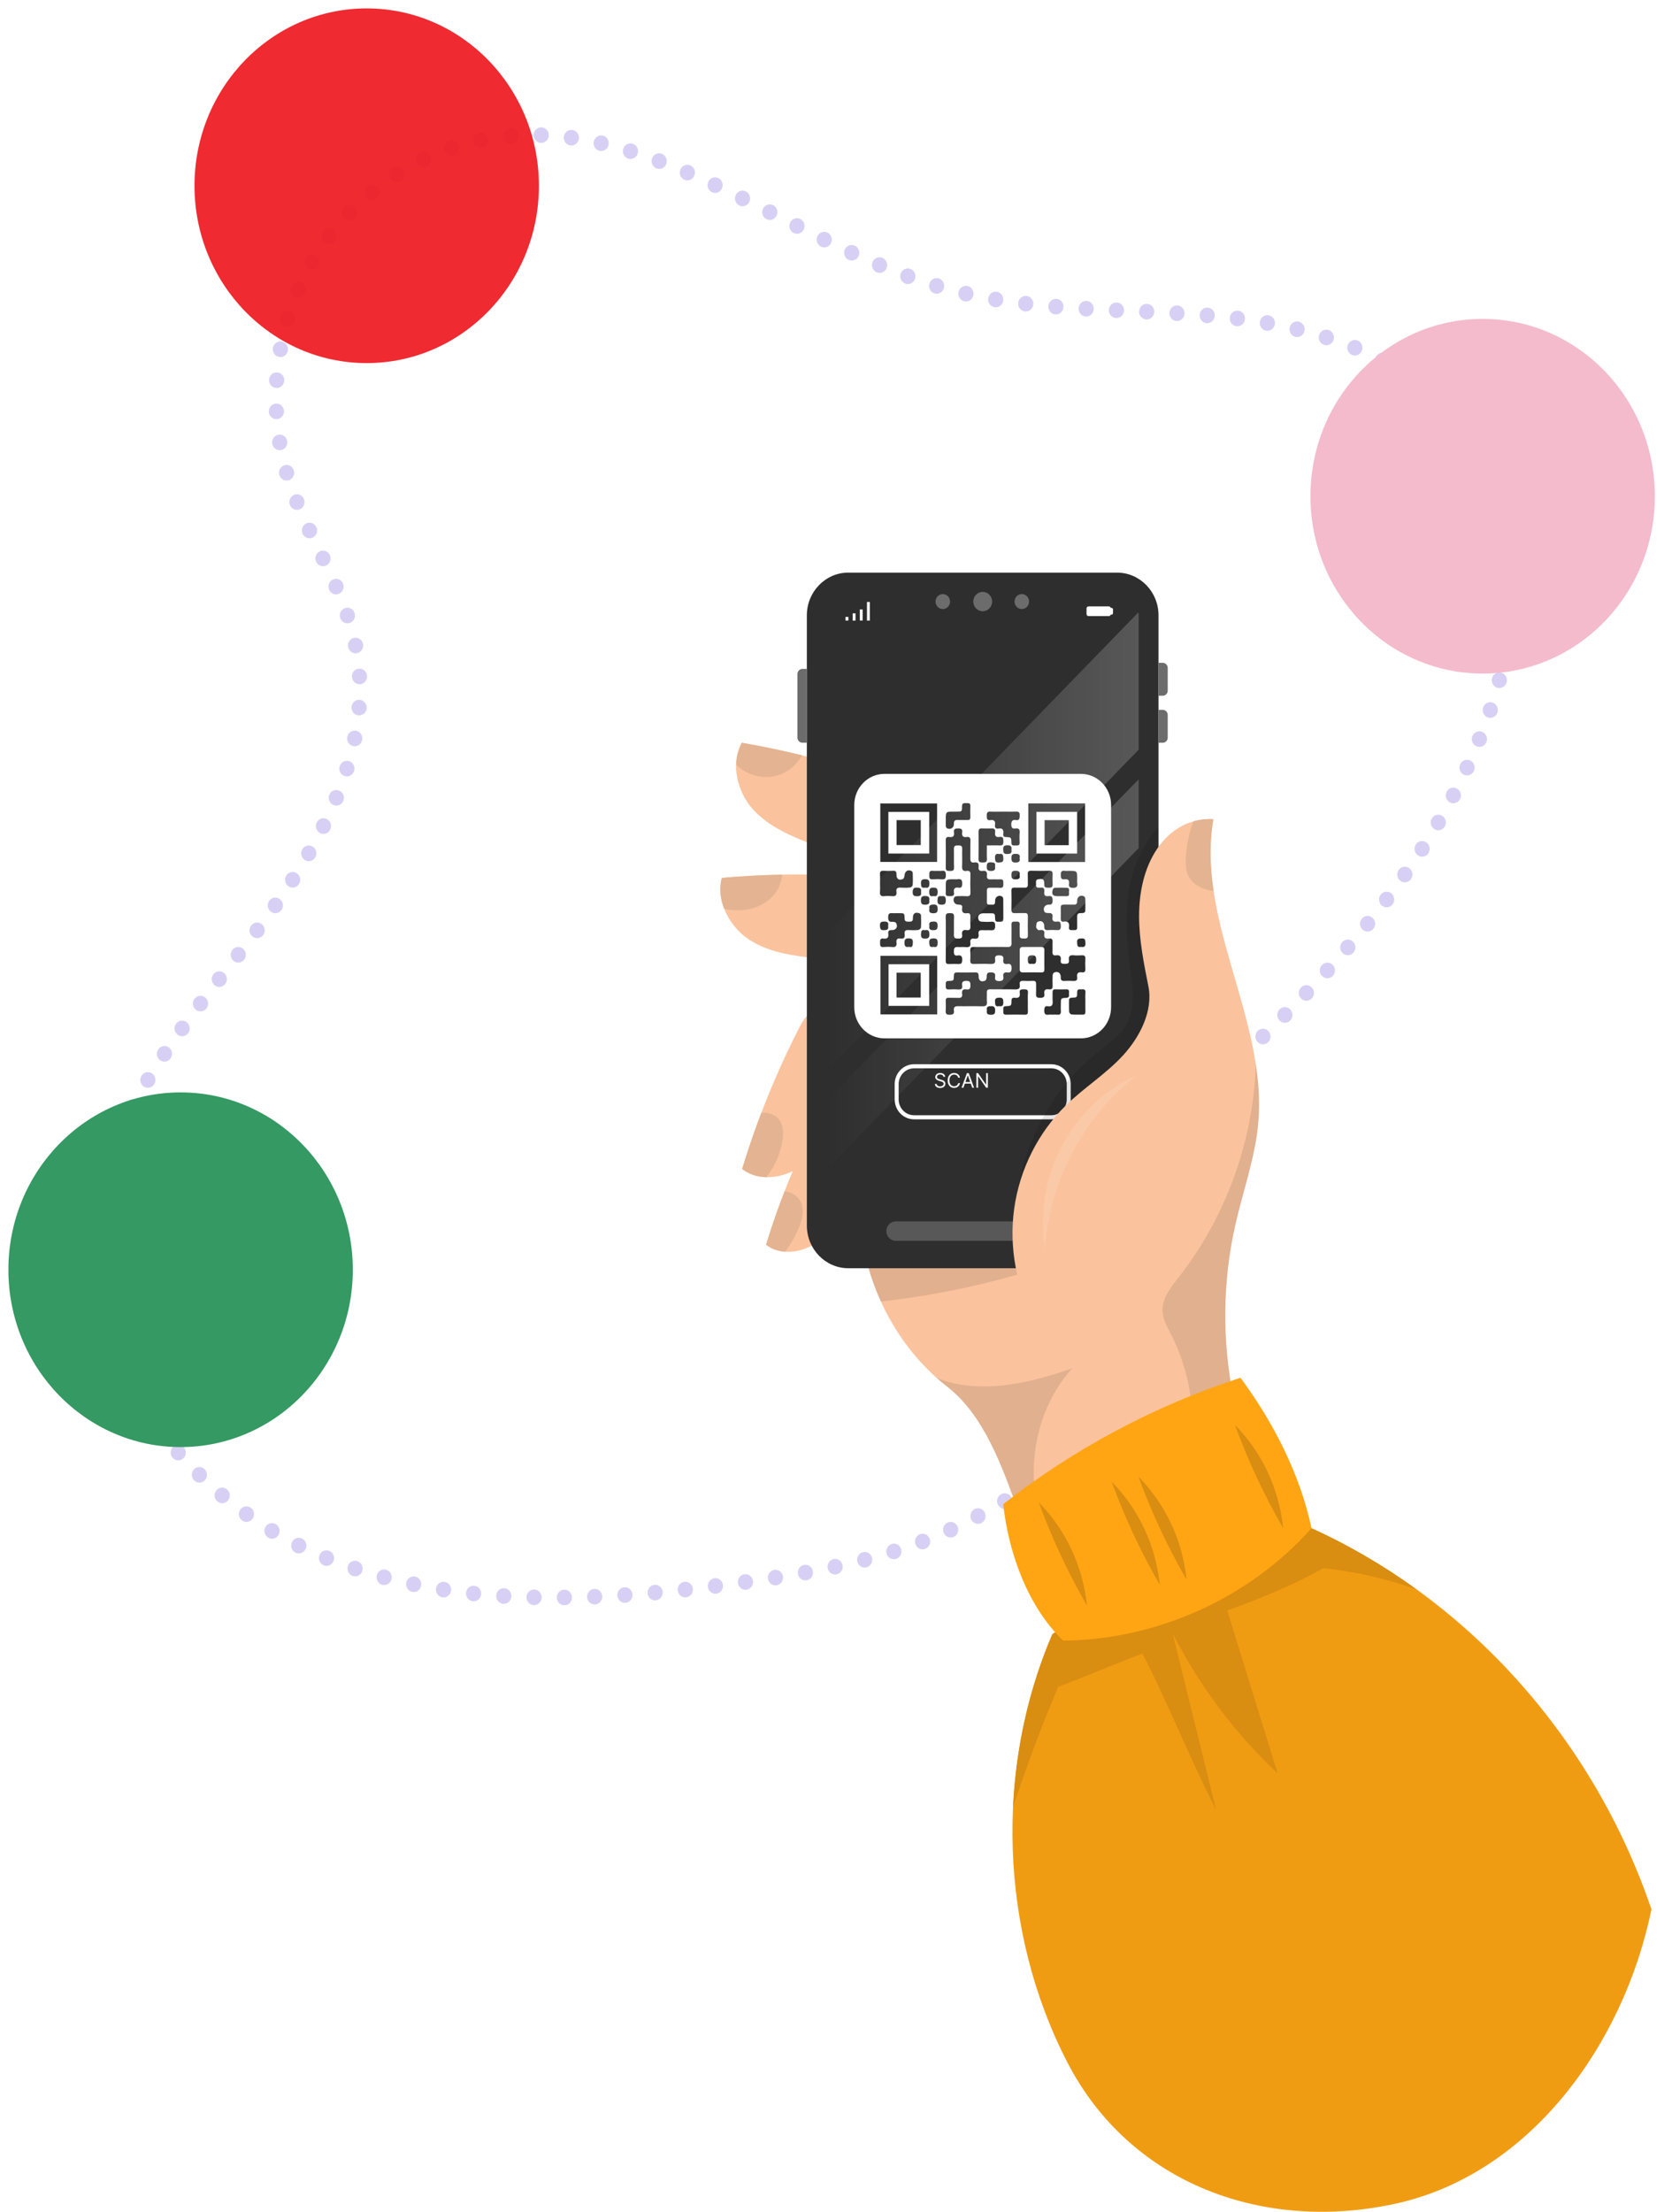 <svg width="792" height="1052" viewBox="0 0 792 1052" fill="none" xmlns="http://www.w3.org/2000/svg">
<g opacity="0.4">
<path d="M265.003 759.835C264.979 757.802 266.593 756.115 268.593 756.091C270.569 756.066 272.207 757.702 272.231 759.76C272.255 761.818 270.665 763.504 268.665 763.529C268.641 763.529 268.641 763.529 268.617 763.529C266.642 763.529 265.027 761.893 265.003 759.835ZM254.113 763.455C252.114 763.405 250.548 761.694 250.572 759.636C250.62 757.578 252.282 755.967 254.282 756.016C256.282 756.041 257.848 757.752 257.824 759.81C257.775 761.843 256.161 763.455 254.186 763.455C254.162 763.455 254.137 763.455 254.113 763.455ZM279.435 759.587C279.339 757.529 280.905 755.793 282.88 755.719C284.88 755.62 286.566 757.231 286.663 759.264C286.735 761.322 285.169 763.058 283.193 763.132C283.121 763.132 283.073 763.132 283.025 763.132C281.097 763.132 279.507 761.57 279.435 759.587ZM239.561 762.835C237.586 762.711 236.068 760.95 236.188 758.892C236.309 756.835 238.019 755.273 239.995 755.396C239.995 755.396 239.995 755.396 240.019 755.396C241.995 755.52 243.513 757.281 243.392 759.339C243.272 761.322 241.681 762.835 239.778 762.835C239.706 762.835 239.634 762.835 239.561 762.835ZM293.842 758.892C293.698 756.835 295.216 755.049 297.191 754.925C297.191 754.925 297.191 754.925 297.215 754.925C299.191 754.777 300.926 756.339 301.046 758.397C301.167 760.43 299.673 762.215 297.673 762.339C297.601 762.339 297.529 762.364 297.456 762.364C295.553 762.364 293.963 760.851 293.842 758.892ZM225.057 761.62C223.058 761.421 221.612 759.587 221.829 757.554C222.022 755.496 223.805 754.008 225.78 754.231C227.78 754.43 229.201 756.264 229.009 758.297C228.816 760.206 227.25 761.645 225.419 761.645C225.298 761.645 225.178 761.645 225.057 761.62ZM308.226 757.802C308.057 755.768 309.527 753.958 311.503 753.785C313.502 753.611 315.237 755.099 315.43 757.157C315.598 759.19 314.129 761 312.129 761.198C312.033 761.198 311.936 761.198 311.816 761.198C309.961 761.198 308.395 759.735 308.226 757.802ZM210.578 759.76C208.602 759.463 207.229 757.554 207.518 755.52C207.807 753.487 209.662 752.099 211.638 752.396C213.613 752.694 214.962 754.603 214.673 756.636C214.408 758.471 212.866 759.785 211.108 759.785C210.939 759.785 210.746 759.785 210.578 759.76ZM322.585 756.438C322.368 754.38 323.814 752.57 325.79 752.347C327.765 752.124 329.548 753.587 329.765 755.644C329.982 757.678 328.56 759.512 326.561 759.735C326.44 759.735 326.296 759.76 326.175 759.76C324.344 759.76 322.778 758.347 322.585 756.438ZM336.921 754.777C336.68 752.744 338.101 750.909 340.077 750.636C342.052 750.388 343.859 751.851 344.1 753.884C344.341 755.917 342.92 757.777 340.944 758.025C340.799 758.049 340.655 758.049 340.51 758.049C338.703 758.049 337.137 756.661 336.921 754.777ZM196.194 757.157C194.219 756.76 192.966 754.801 193.351 752.793C193.737 750.76 195.664 749.471 197.616 749.867C199.567 750.264 200.844 752.248 200.434 754.256C200.097 756.016 198.579 757.231 196.893 757.231C196.676 757.231 196.435 757.206 196.194 757.157ZM351.232 752.942C350.967 750.909 352.34 749.024 354.34 748.752C354.34 748.752 354.34 748.752 354.316 748.752C356.315 748.479 358.122 749.892 358.387 751.95C358.652 753.983 357.279 755.843 355.303 756.116C355.135 756.14 354.966 756.165 354.797 756.165C353.014 756.165 351.473 754.801 351.232 752.942ZM365.519 750.909C365.23 748.876 366.579 746.967 368.554 746.669C370.53 746.372 372.361 747.76 372.674 749.793C372.963 751.826 371.614 753.71 369.639 754.033C369.446 754.058 369.277 754.058 369.084 754.058C367.326 754.058 365.784 752.744 365.519 750.909ZM181.931 753.81C180.004 753.289 178.847 751.256 179.353 749.272C179.835 747.289 181.811 746.074 183.738 746.595C185.69 747.115 186.846 749.148 186.34 751.132C185.907 752.818 184.461 753.909 182.847 753.909C182.558 753.909 182.244 753.884 181.931 753.81ZM379.782 748.603C379.42 746.595 380.745 744.661 382.697 744.314C384.673 743.966 386.552 745.305 386.889 747.338C387.226 749.347 385.925 751.281 383.95 751.628C383.733 751.677 383.54 751.677 383.323 751.677C381.589 751.677 380.071 750.413 379.782 748.603ZM167.885 749.595C165.982 748.975 164.946 746.867 165.548 744.909C166.174 742.95 168.198 741.884 170.102 742.528C172.005 743.148 173.041 745.256 172.439 747.214C171.933 748.776 170.511 749.768 168.993 749.768C168.632 749.768 168.246 749.719 167.885 749.595ZM393.948 745.95C393.563 743.942 394.816 741.958 396.767 741.537C398.719 741.14 400.622 742.429 401.032 744.438C401.441 746.446 400.188 748.405 398.237 748.826C397.996 748.876 397.731 748.901 397.49 748.901C395.828 748.901 394.31 747.71 393.948 745.95ZM408.067 742.776C407.561 740.793 408.741 738.76 410.669 738.264C412.62 737.768 414.572 738.983 415.078 740.966C415.56 742.975 414.379 744.983 412.428 745.479C412.138 745.553 411.849 745.603 411.56 745.603C409.946 745.603 408.476 744.462 408.067 742.776ZM154.08 744.537C152.225 743.768 151.309 741.611 152.056 739.702C152.779 737.793 154.875 736.851 156.73 737.619C158.585 738.363 159.501 740.52 158.778 742.429C158.224 743.892 156.85 744.785 155.405 744.785C154.971 744.785 154.513 744.71 154.08 744.537ZM421.992 739.008C421.414 737.049 422.498 734.966 424.402 734.371C426.305 733.751 428.329 734.867 428.907 736.826C429.485 738.809 428.425 740.867 426.522 741.487H426.498C426.16 741.586 425.799 741.636 425.462 741.636C423.896 741.636 422.474 740.619 421.992 739.008ZM140.612 738.487C138.829 737.594 138.058 735.363 138.95 733.503C139.817 731.669 141.961 730.9 143.768 731.793C145.575 732.685 146.322 734.917 145.455 736.751C144.828 738.09 143.527 738.859 142.178 738.859C141.648 738.859 141.118 738.735 140.612 738.487ZM435.749 734.495C435.051 732.561 436.014 730.429 437.87 729.71C439.749 728.991 441.821 729.983 442.519 731.917C443.218 733.826 442.254 735.983 440.375 736.677C439.966 736.851 439.556 736.925 439.122 736.925C437.653 736.925 436.279 735.983 435.749 734.495ZM127.65 731.346C125.915 730.305 125.337 728.024 126.349 726.264C127.337 724.503 129.553 723.883 131.288 724.925C132.999 725.966 133.577 728.247 132.589 730.008C131.914 731.198 130.686 731.867 129.457 731.867C128.83 731.867 128.204 731.693 127.65 731.346ZM449.193 729.115C448.374 727.231 449.169 725.024 451 724.181C452.807 723.338 454.951 724.181 455.771 726.04C456.614 727.9 455.795 730.107 453.988 730.974C453.506 731.198 453 731.297 452.494 731.297C451.121 731.297 449.82 730.479 449.193 729.115ZM462.276 722.792C461.36 720.958 462.059 718.701 463.842 717.784C463.842 717.784 463.842 717.784 463.842 717.759C465.625 716.817 467.793 717.536 468.708 719.371C469.624 721.206 468.925 723.437 467.142 724.379C466.612 724.652 466.058 724.801 465.504 724.801C464.179 724.801 462.926 724.057 462.276 722.792ZM115.242 723.214C113.604 722.049 113.194 719.743 114.327 718.057C115.459 716.371 117.7 715.949 119.338 717.115C121 718.28 121.386 720.586 120.278 722.272C119.555 723.313 118.447 723.883 117.29 723.883C116.591 723.883 115.869 723.66 115.242 723.214ZM475.045 715.825C474.033 714.04 474.635 711.759 476.37 710.743C478.081 709.701 480.297 710.321 481.309 712.081C482.297 713.867 481.719 716.148 479.984 717.164C479.406 717.511 478.803 717.685 478.177 717.685C476.924 717.685 475.719 717.016 475.045 715.825ZM103.485 714.139C101.919 712.85 101.678 710.519 102.955 708.908C104.208 707.321 106.472 707.073 108.038 708.362C109.58 709.652 109.821 712.007 108.568 713.594C107.846 714.511 106.81 714.982 105.75 714.982C104.954 714.982 104.159 714.71 103.485 714.139ZM487.453 708.189C486.344 706.478 486.778 704.172 488.44 703.032C490.103 701.891 492.344 702.338 493.452 704.048C494.56 705.759 494.102 708.065 492.464 709.205C491.838 709.627 491.139 709.85 490.44 709.85C489.284 709.85 488.127 709.255 487.453 708.189ZM92.426 704.172C90.981 702.759 90.908 700.404 92.282 698.916C93.655 697.428 95.944 697.379 97.389 698.767C97.389 698.767 97.389 698.767 97.389 698.792C98.835 700.18 98.907 702.561 97.534 704.048C96.811 704.817 95.871 705.189 94.908 705.189C94.016 705.189 93.125 704.866 92.426 704.172ZM499.282 699.66C498.005 698.098 498.222 695.742 499.764 694.428C501.282 693.114 503.571 693.337 504.848 694.924C506.125 696.511 505.908 698.842 504.366 700.156C503.691 700.726 502.872 701.023 502.053 701.023C501.017 701.023 499.981 700.552 499.282 699.66ZM82.139 693.362C80.814 691.825 80.934 689.469 82.404 688.106C83.897 686.717 86.186 686.841 87.511 688.378C88.86 689.891 88.74 692.246 87.246 693.635C86.572 694.255 85.704 694.577 84.837 694.577C83.849 694.577 82.861 694.156 82.139 693.362ZM510.052 689.742C508.462 688.502 508.173 686.172 509.401 684.535C510.606 682.899 512.895 682.626 514.461 683.866C516.051 685.13 516.34 687.461 515.111 689.098C514.388 690.04 513.328 690.536 512.244 690.536C511.473 690.536 510.702 690.288 510.052 689.742ZM72.742 681.709C71.538 680.073 71.851 677.742 73.441 676.502C75.007 675.238 77.296 675.56 78.501 677.196C79.705 678.833 79.392 681.163 77.826 682.403C77.151 682.924 76.38 683.172 75.633 683.172C74.525 683.172 73.465 682.676 72.742 681.709ZM513.786 673.75C513.569 671.692 514.991 669.857 516.966 669.634C518.966 669.411 520.749 670.874 520.966 672.907C521.183 674.965 519.761 676.8 517.786 677.023C517.641 677.048 517.521 677.048 517.376 677.048C515.569 677.048 514.003 675.634 513.786 673.75ZM64.334 669.287C63.25 667.527 63.756 665.246 65.442 664.155C67.129 663.039 69.369 663.56 70.429 665.295C71.49 667.031 71.008 669.337 69.321 670.428C68.719 670.824 68.044 670.998 67.394 670.998C66.189 670.998 65.008 670.403 64.334 669.287ZM506.366 664.75C504.824 663.436 504.631 661.08 505.908 659.518C507.185 657.932 509.474 657.733 510.991 659.047C512.533 660.361 512.726 662.692 511.449 664.279C510.75 665.171 509.714 665.618 508.678 665.618C507.859 665.618 507.04 665.32 506.366 664.75ZM57.01 656.097C56.094 654.262 56.793 652.031 58.576 651.088C60.359 650.171 62.527 650.89 63.443 652.725C64.358 654.56 63.635 656.791 61.877 657.708C61.346 658.006 60.792 658.13 60.238 658.13C58.913 658.13 57.636 657.386 57.01 656.097ZM495.211 654.262C495.211 654.262 495.211 654.262 495.211 654.287C493.958 652.675 494.175 650.345 495.716 649.031C497.283 647.741 499.547 647.989 500.824 649.576H500.8C502.077 651.163 501.836 653.518 500.294 654.807C499.62 655.378 498.824 655.651 498.005 655.651C496.969 655.651 495.933 655.179 495.211 654.262ZM50.938 642.262C50.215 640.328 51.131 638.171 52.986 637.427C54.841 636.683 56.937 637.625 57.66 639.534C58.407 641.444 57.492 643.601 55.612 644.344C55.179 644.518 54.745 644.617 54.311 644.617C52.866 644.617 51.492 643.725 50.938 642.262ZM488.392 639.609C487.838 637.625 488.971 635.567 490.874 635.022C492.801 634.452 494.801 635.592 495.331 637.576C495.885 639.559 494.777 641.617 492.849 642.163C492.512 642.262 492.199 642.311 491.862 642.311C490.296 642.311 488.85 641.245 488.392 639.609ZM46.288 627.807C45.758 625.823 46.891 623.766 48.818 623.245C50.746 622.699 52.721 623.865 53.251 625.848C53.781 627.807 52.649 629.865 50.721 630.41C50.408 630.485 50.071 630.534 49.758 630.534C48.168 630.534 46.722 629.443 46.288 627.807ZM486.272 623.964C486.248 621.906 487.862 620.22 489.862 620.22C491.862 620.22 493.476 621.856 493.5 623.914C493.5 625.972 491.886 627.658 489.886 627.658C487.886 627.658 486.272 625.997 486.272 623.964ZM43.18 612.881C42.891 610.848 44.24 608.964 46.216 608.641C48.192 608.319 50.023 609.732 50.336 611.74C50.649 613.774 49.276 615.683 47.3 616.005C47.132 616.03 46.939 616.03 46.77 616.03C45.011 616.03 43.469 614.716 43.18 612.881ZM490.777 612.856C488.874 612.286 487.766 610.203 488.32 608.245C488.344 608.17 488.368 608.121 488.368 608.071C488.392 607.997 488.392 607.947 488.416 607.897C488.995 605.939 490.994 604.823 492.898 605.393C494.825 605.988 495.909 608.046 495.355 610.03C495.331 610.079 495.307 610.129 495.307 610.203C495.283 610.228 495.283 610.278 495.259 610.327C494.801 611.939 493.355 613.005 491.789 613.005C491.452 613.005 491.115 612.955 490.777 612.856ZM41.807 597.682C41.735 595.624 43.301 593.914 45.301 593.839C47.3 593.765 48.963 595.377 49.035 597.434C49.107 599.492 47.541 601.203 45.541 601.277C45.493 601.277 45.469 601.277 45.421 601.277C43.494 601.277 41.879 599.691 41.807 597.682ZM495.692 598.55C493.934 597.583 493.283 595.327 494.223 593.517C495.162 591.707 497.355 591.038 499.114 592.005C500.872 592.971 501.523 595.228 500.583 597.038C499.933 598.277 498.68 598.996 497.403 598.996C496.825 598.996 496.247 598.848 495.692 598.55ZM503.065 585.806C501.475 584.566 501.186 582.236 502.39 580.599C503.595 578.963 505.884 578.665 507.45 579.905C509.04 581.145 509.353 583.5 508.124 585.112C507.426 586.079 506.341 586.575 505.257 586.575C504.486 586.575 503.715 586.327 503.065 585.806ZM45.517 586.426C43.518 586.228 42.072 584.418 42.241 582.384C42.434 580.327 44.192 578.814 46.192 579.013C48.168 579.211 49.637 581.021 49.445 583.054C49.276 584.988 47.686 586.426 45.855 586.426C45.734 586.426 45.638 586.426 45.517 586.426ZM512.196 574.326C510.75 572.888 510.726 570.558 512.1 569.07C513.473 567.582 515.762 567.533 517.207 568.971C518.653 570.384 518.701 572.74 517.304 574.227C516.581 574.971 515.641 575.368 514.702 575.368C513.81 575.368 512.895 575.021 512.196 574.326ZM47.276 571.698C45.325 571.277 44.072 569.293 44.481 567.285C44.891 565.277 46.818 563.987 48.77 564.409C50.721 564.855 51.974 566.814 51.565 568.822C51.203 570.583 49.685 571.773 48.023 571.773C47.782 571.773 47.517 571.748 47.276 571.698ZM522.411 563.839C521.086 562.326 521.183 559.971 522.676 558.607C522.676 558.607 522.676 558.607 522.676 558.582C524.146 557.219 526.435 557.343 527.784 558.855C529.109 560.392 528.989 562.748 527.519 564.111C526.82 564.756 525.953 565.078 525.086 565.078C524.098 565.078 523.134 564.657 522.411 563.839ZM50.649 557.293C48.746 556.648 47.71 554.541 48.336 552.582C48.963 550.623 51.011 549.582 52.89 550.227C54.793 550.847 55.829 552.954 55.203 554.913C54.721 556.475 53.299 557.467 51.782 557.467C51.396 557.467 51.035 557.417 50.649 557.293ZM533.229 554.02C531.928 552.458 532.145 550.103 533.663 548.789C535.181 547.45 537.469 547.648 538.746 549.235C540.023 550.797 539.855 553.128 538.313 554.466C537.638 555.062 536.819 555.334 536 555.334C534.964 555.334 533.952 554.888 533.229 554.02ZM544.24 544.475C542.963 542.888 543.155 540.557 544.673 539.218C546.191 537.904 548.48 538.103 549.781 539.665C551.058 541.227 550.865 543.582 549.347 544.896C548.673 545.491 547.829 545.789 547.01 545.789C545.998 545.789 544.962 545.342 544.24 544.475ZM55.468 543.284C53.637 542.466 52.794 540.284 53.589 538.4C54.384 536.516 56.504 535.673 58.359 536.466C60.19 537.284 61.009 539.491 60.214 541.375C59.636 542.764 58.311 543.607 56.913 543.607C56.431 543.607 55.925 543.508 55.468 543.284ZM555.25 534.879C553.949 533.293 554.142 530.962 555.659 529.623C557.177 528.284 559.442 528.482 560.743 530.045C562.044 531.607 561.875 533.937 560.358 535.276C559.659 535.896 558.84 536.169 557.997 536.169C556.985 536.169 555.973 535.747 555.25 534.879ZM61.491 529.821C59.732 528.854 59.058 526.598 59.997 524.788C60.937 522.953 63.129 522.284 64.888 523.251C66.647 524.218 67.322 526.474 66.382 528.284C65.731 529.524 64.478 530.243 63.177 530.243C62.623 530.243 62.045 530.119 61.491 529.821ZM566.212 525.21C564.887 523.672 565.056 521.317 566.574 519.978C568.067 518.615 570.356 518.788 571.657 520.35C572.982 521.887 572.814 524.243 571.296 525.582C570.621 526.201 569.778 526.499 568.935 526.499C567.923 526.499 566.911 526.053 566.212 525.21ZM68.478 516.829C66.791 515.738 66.261 513.457 67.297 511.697C68.358 509.961 70.574 509.416 72.284 510.482C73.971 511.573 74.501 513.854 73.465 515.614C72.766 516.755 71.586 517.375 70.381 517.375C69.731 517.375 69.08 517.201 68.478 516.829ZM577.078 515.466C575.753 513.928 575.898 511.573 577.391 510.209C578.885 508.846 581.174 508.994 582.499 510.532C583.8 512.069 583.68 514.424 582.186 515.788C581.487 516.408 580.644 516.705 579.776 516.705C578.789 516.705 577.801 516.284 577.078 515.466ZM587.848 505.573C586.498 504.06 586.619 501.705 588.089 500.317C589.558 498.953 591.847 499.052 593.196 500.565C594.545 502.102 594.425 504.432 592.955 505.821C592.257 506.465 591.389 506.788 590.522 506.788C589.534 506.788 588.57 506.391 587.848 505.573ZM76.236 504.284C74.597 503.118 74.164 500.812 75.296 499.126C76.428 497.416 78.669 496.994 80.332 498.16C81.97 499.325 82.379 501.631 81.247 503.341C80.548 504.383 79.416 504.953 78.284 504.953C77.561 504.953 76.862 504.73 76.236 504.284ZM598.473 495.556C597.123 494.044 597.196 491.688 598.641 490.3C600.111 488.887 602.4 488.961 603.749 490.473C605.122 491.961 605.05 494.316 603.604 495.705C602.906 496.399 602.014 496.721 601.123 496.721C600.159 496.721 599.195 496.325 598.473 495.556ZM84.524 492.135C82.909 490.92 82.572 488.589 83.777 486.928C84.957 485.291 87.222 484.944 88.836 486.159C90.427 487.399 90.764 489.705 89.583 491.366C88.861 492.358 87.776 492.878 86.668 492.878C85.921 492.878 85.174 492.63 84.524 492.135ZM608.953 485.341C607.555 483.878 607.604 481.523 609.025 480.085C610.447 478.647 612.736 478.671 614.133 480.159C615.53 481.622 615.506 483.977 614.061 485.415C613.362 486.11 612.446 486.482 611.555 486.482C610.615 486.482 609.676 486.085 608.953 485.341ZM93.197 480.283C91.631 479.019 91.342 476.663 92.571 475.052C93.799 473.44 96.064 473.142 97.654 474.407C99.22 475.671 99.51 478.002 98.281 479.638C97.558 480.581 96.498 481.052 95.414 481.052C94.643 481.052 93.872 480.804 93.197 480.283ZM619.241 474.928C617.819 473.49 617.795 471.134 619.216 469.671C620.614 468.208 622.903 468.184 624.324 469.622C625.746 471.06 625.77 473.415 624.348 474.903V474.878C623.65 475.622 622.71 475.994 621.77 475.994C620.855 475.994 619.939 475.647 619.241 474.928ZM102.136 468.605C100.57 467.316 100.305 464.985 101.557 463.374C102.81 461.787 105.075 461.514 106.641 462.803C108.207 464.093 108.448 466.423 107.195 468.035C106.496 468.952 105.436 469.423 104.376 469.423C103.581 469.423 102.786 469.151 102.136 468.605ZM629.311 464.291C627.842 462.878 627.769 460.522 629.143 459.035C630.516 457.547 632.805 457.448 634.25 458.861C635.72 460.274 635.768 462.63 634.419 464.117C633.696 464.911 632.733 465.308 631.769 465.308C630.901 465.308 630.01 464.96 629.311 464.291ZM111.146 457.026C109.604 455.737 109.339 453.406 110.592 451.82C111.845 450.208 114.11 449.935 115.676 451.225C117.218 452.514 117.483 454.869 116.23 456.456C115.507 457.374 114.471 457.845 113.411 457.845C112.616 457.845 111.821 457.597 111.146 457.026ZM639.117 453.406C637.623 452.018 637.479 449.687 638.804 448.15C640.129 446.613 642.418 446.464 643.912 447.828C645.405 449.192 645.526 451.547 644.201 453.084C643.502 453.902 642.49 454.324 641.502 454.324C640.659 454.324 639.792 454.026 639.117 453.406ZM120.157 445.448C118.591 444.183 118.302 441.853 119.531 440.216C120.759 438.604 123.024 438.307 124.59 439.571C126.18 440.836 126.469 443.167 125.241 444.803C124.518 445.745 123.458 446.216 122.374 446.216C121.603 446.216 120.832 445.968 120.157 445.448ZM648.61 442.224C647.092 440.91 646.875 438.555 648.152 436.993C649.429 435.406 651.718 435.183 653.26 436.522C654.777 437.836 654.994 440.167 653.693 441.753C652.995 442.621 651.959 443.092 650.923 443.092C650.104 443.092 649.284 442.795 648.61 442.224ZM128.927 433.646C127.313 432.431 126.951 430.125 128.132 428.439V428.464C129.288 426.778 131.553 426.406 133.167 427.621C134.781 428.836 135.143 431.142 133.986 432.828C133.264 433.819 132.179 434.365 131.047 434.365C130.324 434.365 129.577 434.117 128.927 433.646ZM657.765 430.745C656.199 429.48 655.91 427.15 657.139 425.538C658.367 423.902 660.632 423.629 662.222 424.893C663.788 426.158 664.077 428.489 662.849 430.1C662.126 431.042 661.066 431.538 659.982 431.538C659.211 431.538 658.44 431.29 657.765 430.745ZM137.287 421.546C135.625 420.406 135.167 418.1 136.275 416.389C137.384 414.678 139.624 414.207 141.287 415.348C142.949 416.464 143.407 418.794 142.298 420.505C141.6 421.571 140.443 422.166 139.287 422.166C138.588 422.166 137.914 421.968 137.287 421.546ZM666.535 418.968C664.921 417.753 664.559 415.422 665.74 413.761C666.896 412.1 669.161 411.728 670.775 412.918C672.389 414.133 672.751 416.464 671.594 418.125C670.872 419.141 669.787 419.662 668.655 419.662C667.932 419.662 667.185 419.439 666.535 418.968ZM145.117 409.075C143.407 408.034 142.853 405.753 143.864 403.992V403.967C144.876 402.207 147.093 401.612 148.803 402.678C150.538 403.719 151.092 406 150.08 407.761C149.406 408.951 148.201 409.596 146.972 409.596C146.346 409.596 145.696 409.422 145.117 409.075ZM674.871 406.844C673.209 405.703 672.751 403.397 673.859 401.686C674.967 399.976 677.208 399.505 678.87 400.645C680.533 401.786 680.991 404.091 679.882 405.802C679.184 406.893 678.027 407.463 676.871 407.463C676.172 407.463 675.497 407.265 674.871 406.844ZM152.297 396.207C150.538 395.265 149.84 393.009 150.731 391.199C151.646 389.364 153.839 388.645 155.598 389.587C157.381 390.529 158.079 392.761 157.164 394.595C156.537 395.885 155.26 396.604 153.959 396.604C153.381 396.604 152.827 396.48 152.297 396.207ZM682.725 394.397C681.015 393.331 680.461 391.05 681.472 389.289C682.508 387.529 684.725 386.959 686.436 388.025C688.146 389.066 688.7 391.347 687.688 393.108C686.99 394.273 685.809 394.918 684.58 394.918C683.93 394.918 683.304 394.744 682.725 394.397ZM158.682 382.893C156.826 382.074 155.959 379.892 156.754 378.008C157.525 376.124 159.645 375.231 161.476 376.049C163.331 376.843 164.175 379.025 163.404 380.909C162.826 382.322 161.476 383.19 160.079 383.19C159.597 383.19 159.115 383.091 158.682 382.893ZM690.001 381.603C688.242 380.612 687.592 378.355 688.556 376.545C689.495 374.735 691.688 374.066 693.447 375.058C695.205 376.025 695.856 378.281 694.916 380.091C694.266 381.331 693.013 382.05 691.712 382.05C691.134 382.05 690.555 381.901 690.001 381.603ZM164.006 369.107C162.103 368.487 161.067 366.38 161.669 364.421C162.295 362.462 164.319 361.396 166.223 362.016C168.126 362.661 169.162 364.743 168.56 366.702C168.054 368.264 166.632 369.281 165.114 369.281C164.753 369.281 164.367 369.231 164.006 369.107ZM696.699 368.462C694.892 367.57 694.145 365.338 695.013 363.504C695.856 361.644 698.024 360.851 699.831 361.743C701.614 362.636 702.385 364.843 701.518 366.702C700.915 368.041 699.614 368.81 698.265 368.81C697.735 368.81 697.205 368.71 696.699 368.462ZM702.746 354.975C700.915 354.206 700.024 352.024 700.795 350.115C701.566 348.231 703.686 347.338 705.517 348.107C707.372 348.9 708.24 351.082 707.469 352.966V352.991C706.89 354.404 705.541 355.272 704.144 355.272C703.662 355.272 703.204 355.173 702.746 354.975ZM168.078 354.875C166.126 354.454 164.873 352.47 165.283 350.462C165.693 348.454 167.62 347.164 169.547 347.586C171.523 348.007 172.752 349.966 172.366 351.999C172.005 353.76 170.511 354.95 168.825 354.95C168.584 354.95 168.343 354.925 168.078 354.875ZM708.095 341.214C706.216 340.52 705.228 338.412 705.903 336.478C706.553 334.52 708.625 333.503 710.504 334.197C712.384 334.867 713.371 336.999 712.721 338.933C712.191 340.47 710.793 341.412 709.3 341.412C708.914 341.412 708.505 341.363 708.095 341.214ZM170.608 340.272C168.632 340.098 167.138 338.313 167.307 336.255C167.475 334.197 169.21 332.685 171.21 332.858C173.185 333.032 174.679 334.817 174.511 336.875C174.366 338.809 172.776 340.272 170.921 340.272C170.824 340.272 170.704 340.272 170.608 340.272ZM712.649 327.131C710.721 326.586 709.613 324.528 710.143 322.544C710.649 320.585 712.649 319.395 714.576 319.941C716.503 320.511 717.636 322.544 717.106 324.528C716.648 326.189 715.203 327.255 713.612 327.255C713.299 327.255 712.986 327.23 712.649 327.131ZM167.5 321.949C167.403 319.891 168.921 318.131 170.897 318.032C172.896 317.908 174.607 319.47 174.727 321.528C174.824 323.585 173.306 325.321 171.306 325.445C171.234 325.445 171.186 325.445 171.113 325.445C169.21 325.445 167.62 323.933 167.5 321.949ZM716.238 312.751C714.287 312.354 713.01 310.395 713.395 308.387C713.781 306.354 715.684 305.064 717.636 305.461C719.611 305.858 720.864 307.817 720.479 309.825C720.141 311.585 718.624 312.825 716.937 312.825C716.72 312.825 716.479 312.8 716.238 312.751ZM165.717 307.767C165.307 305.759 166.56 303.8 168.511 303.378C170.463 302.982 172.39 304.271 172.8 306.279C173.185 308.288 171.933 310.246 169.981 310.668C169.74 310.717 169.475 310.742 169.234 310.742C167.572 310.742 166.054 309.527 165.717 307.767ZM718.768 298.147C716.792 297.899 715.371 296.039 715.612 294.006C715.829 291.973 717.636 290.51 719.611 290.734C721.587 290.981 723.009 292.841 722.792 294.874C722.575 296.758 721.009 298.172 719.202 298.172C719.057 298.172 718.913 298.147 718.768 298.147ZM161.934 293.982C161.284 292.048 162.271 289.915 164.151 289.246C166.03 288.552 168.102 289.593 168.752 291.527C169.427 293.461 168.439 295.593 166.536 296.263C166.15 296.411 165.741 296.461 165.355 296.461C163.861 296.461 162.464 295.519 161.934 293.982ZM720.141 283.37C718.142 283.295 716.552 281.585 716.624 279.551C716.672 277.494 718.335 275.857 720.334 275.932C722.31 275.981 723.9 277.692 723.852 279.75C723.78 281.758 722.189 283.37 720.238 283.37C720.19 283.37 720.166 283.37 720.141 283.37ZM156.658 280.518C155.839 278.659 156.634 276.452 158.465 275.609C160.272 274.766 162.416 275.584 163.235 277.469C164.054 279.353 163.259 281.535 161.428 282.378C160.946 282.601 160.44 282.725 159.958 282.725C158.561 282.725 157.26 281.907 156.658 280.518ZM150.49 267.254C149.599 265.419 150.321 263.187 152.128 262.27C153.911 261.353 156.08 262.121 156.971 263.956C157.862 265.791 157.115 268.022 155.333 268.94C154.827 269.188 154.273 269.312 153.718 269.312C152.393 269.312 151.116 268.568 150.49 267.254ZM716.311 265.072C716.142 263.039 717.636 261.254 719.636 261.105C721.635 260.956 723.37 262.468 723.514 264.526C723.659 266.584 722.165 268.369 720.166 268.518C720.069 268.518 719.997 268.518 719.901 268.518C718.021 268.518 716.431 267.031 716.311 265.072ZM144.057 253.939V253.915C143.19 252.08 143.937 249.848 145.744 248.956C147.527 248.063 149.695 248.832 150.562 250.667C151.454 252.526 150.683 254.758 148.9 255.65C148.394 255.898 147.84 256.022 147.31 256.022C145.985 256.022 144.684 255.253 144.057 253.939ZM714.504 250.791C714.118 248.757 715.419 246.824 717.371 246.452C719.322 246.055 721.226 247.369 721.587 249.402C721.973 251.41 720.672 253.369 718.72 253.741C718.479 253.791 718.262 253.815 718.045 253.815C716.335 253.815 714.817 252.576 714.504 250.791ZM138.01 240.228C137.215 238.344 138.106 236.162 139.937 235.369C141.768 234.575 143.889 235.468 144.66 237.377C145.43 239.261 144.563 241.443 142.732 242.237C142.274 242.435 141.792 242.509 141.335 242.509C139.913 242.509 138.588 241.666 138.01 240.228ZM711.034 236.881C710.408 234.922 711.444 232.815 713.347 232.195C715.251 231.55 717.274 232.617 717.901 234.575C718.527 236.509 717.491 238.617 715.588 239.261C715.227 239.385 714.841 239.435 714.456 239.435C712.938 239.435 711.54 238.443 711.034 236.881ZM132.95 225.922C132.372 223.964 133.456 221.881 135.384 221.286C137.287 220.691 139.311 221.806 139.865 223.79C139.865 223.79 139.865 223.79 139.889 223.79C140.443 225.749 139.359 227.831 137.456 228.426C137.118 228.526 136.757 228.575 136.42 228.575C134.854 228.575 133.432 227.534 132.95 225.922ZM705.806 223.616C704.915 221.782 705.662 219.55 707.445 218.633C709.252 217.74 711.42 218.484 712.287 220.344C713.179 222.178 712.432 224.41 710.649 225.327C710.119 225.575 709.589 225.699 709.059 225.699C707.71 225.699 706.433 224.93 705.806 223.616ZM129.553 211.046C129.216 209.013 130.541 207.079 132.517 206.757C134.492 206.409 136.347 207.773 136.685 209.781C137.022 211.814 135.697 213.724 133.721 214.071C133.529 214.12 133.312 214.12 133.119 214.12C131.384 214.12 129.867 212.856 129.553 211.046ZM698.795 211.319C697.639 209.608 698.048 207.302 699.711 206.137C701.349 204.971 703.59 205.393 704.722 207.079C705.854 208.765 705.445 211.095 703.807 212.261C703.18 212.707 702.481 212.905 701.759 212.905C700.626 212.905 699.494 212.36 698.795 211.319ZM690.074 200.161C688.724 198.674 688.797 196.318 690.266 194.93C691.736 193.517 694.025 193.616 695.374 195.103C696.723 196.616 696.651 198.971 695.181 200.36C694.483 201.029 693.615 201.351 692.724 201.351C691.76 201.351 690.796 200.955 690.074 200.161ZM127.939 195.847C127.843 193.789 129.385 192.054 131.384 191.955C133.36 191.855 135.046 193.442 135.167 195.475C135.263 197.533 133.721 199.269 131.722 199.368C131.673 199.393 131.601 199.393 131.553 199.393C129.626 199.393 128.035 197.831 127.939 195.847ZM679.93 190.368C678.388 189.054 678.172 186.723 679.425 185.136C680.702 183.549 682.966 183.326 684.532 184.616C686.074 185.93 686.291 188.26 685.014 189.847C684.291 190.74 683.255 191.211 682.219 191.211C681.424 191.211 680.605 190.938 679.93 190.368ZM131.433 184.541C129.433 184.417 127.939 182.632 128.06 180.599C128.204 178.541 129.915 176.979 131.914 177.128C133.914 177.252 135.408 179.037 135.287 181.07C135.143 183.054 133.553 184.541 131.673 184.541C131.601 184.541 131.505 184.541 131.433 184.541ZM668.607 181.913C666.92 180.797 666.439 178.516 667.523 176.781C668.583 175.045 670.823 174.549 672.51 175.665C674.196 176.756 674.678 179.062 673.594 180.797C672.919 181.888 671.739 182.508 670.558 182.508C669.884 182.508 669.209 182.31 668.607 181.913ZM656.416 174.772C654.633 173.855 653.91 171.624 654.802 169.789C655.693 167.954 657.861 167.21 659.644 168.128C661.451 169.07 662.15 171.301 661.258 173.136C660.632 174.425 659.355 175.169 658.03 175.169C657.476 175.169 656.922 175.045 656.416 174.772ZM132.806 169.764C130.83 169.392 129.529 167.458 129.891 165.425C130.276 163.417 132.155 162.078 134.107 162.45C136.082 162.822 137.383 164.756 137.022 166.789C136.685 168.574 135.167 169.838 133.456 169.838C133.24 169.838 133.023 169.814 132.806 169.764ZM643.55 168.871C641.695 168.103 640.78 165.946 641.502 164.037C642.249 162.127 644.345 161.185 646.2 161.954C648.056 162.698 648.971 164.855 648.224 166.764C647.67 168.227 646.297 169.119 644.875 169.119C644.418 169.119 643.984 169.045 643.55 168.871ZM630.203 164.037C628.299 163.442 627.239 161.359 627.818 159.4C628.396 157.441 630.42 156.326 632.323 156.946H632.347C634.25 157.541 635.311 159.623 634.732 161.582C634.25 163.194 632.805 164.21 631.263 164.21C630.926 164.21 630.564 164.161 630.203 164.037ZM616.518 160.218C614.567 159.747 613.386 157.739 613.844 155.755C614.302 153.747 616.229 152.507 618.18 152.979C620.132 153.45 621.337 155.458 620.879 157.466C620.469 159.177 619 160.318 617.361 160.318C617.072 160.318 616.807 160.293 616.518 160.218ZM602.592 157.293C600.617 156.946 599.316 155.012 599.653 152.979C599.99 150.97 601.87 149.607 603.845 149.954C605.797 150.326 607.122 152.235 606.76 154.268C606.471 156.078 604.929 157.342 603.219 157.342C603.002 157.342 602.809 157.317 602.592 157.293ZM135.817 155.26C133.914 154.64 132.83 152.582 133.432 150.623C134.01 148.64 136.034 147.549 137.938 148.144C139.841 148.739 140.925 150.821 140.347 152.78C139.865 154.392 138.42 155.408 136.878 155.408C136.54 155.408 136.179 155.359 135.817 155.26ZM588.498 155.16C586.522 154.912 585.101 153.078 585.342 151.045C585.583 148.987 587.366 147.549 589.365 147.772C591.341 148.02 592.763 149.879 592.522 151.912C592.305 153.797 590.739 155.185 588.956 155.185C588.811 155.185 588.667 155.185 588.498 155.16ZM574.283 153.722C572.308 153.549 570.814 151.764 570.983 149.706C571.151 147.648 572.886 146.135 574.886 146.309C576.861 146.483 578.355 148.268 578.186 150.326C578.018 152.259 576.452 153.722 574.596 153.722C574.476 153.722 574.38 153.722 574.283 153.722ZM559.996 152.706C557.997 152.582 556.479 150.821 556.575 148.788C556.695 146.73 558.406 145.168 560.406 145.292C562.381 145.392 563.923 147.152 563.803 149.21C563.682 151.193 562.092 152.706 560.189 152.706C560.141 152.706 560.069 152.706 559.996 152.706ZM545.613 151.962C543.637 151.863 542.071 150.127 542.167 148.069C542.264 146.011 543.95 144.425 545.95 144.524C547.95 144.623 549.492 146.359 549.395 148.416C549.299 150.4 547.709 151.962 545.781 151.962C545.733 151.962 545.685 151.962 545.613 151.962ZM531.205 151.293C529.23 151.193 527.688 149.458 527.76 147.425C527.856 145.367 529.543 143.78 531.543 143.854C533.542 143.954 535.084 145.689 534.988 147.747C534.891 149.731 533.301 151.293 531.374 151.293C531.326 151.293 531.278 151.293 531.205 151.293ZM516.774 150.549C514.774 150.45 513.256 148.689 513.352 146.631C513.473 144.573 515.184 143.011 517.183 143.135C519.159 143.235 520.677 144.995 520.58 147.053C520.46 149.036 518.87 150.574 516.966 150.574C516.894 150.574 516.822 150.574 516.774 150.549ZM502.294 149.557C500.294 149.408 498.824 147.623 498.969 145.565C499.138 143.532 500.872 141.995 502.848 142.144H502.872C504.848 142.317 506.341 144.102 506.173 146.16C506.028 148.094 504.438 149.582 502.583 149.582C502.487 149.582 502.39 149.582 502.294 149.557ZM487.814 148.144C485.838 147.921 484.393 146.086 484.634 144.028C484.851 141.995 486.634 140.532 488.633 140.755C490.609 141.003 492.03 142.838 491.813 144.871C491.597 146.78 490.031 148.168 488.224 148.168C488.079 148.168 487.959 148.168 487.814 148.144ZM473.358 146.135C471.383 145.788 470.033 143.879 470.347 141.871C470.684 139.838 472.539 138.449 474.491 138.772C476.466 139.094 477.815 141.003 477.502 143.036C477.213 144.871 475.671 146.16 473.937 146.16C473.744 146.16 473.551 146.16 473.358 146.135ZM458.975 143.309C457.023 142.863 455.795 140.879 456.228 138.871C456.662 136.862 458.589 135.598 460.541 136.044C462.492 136.491 463.721 138.474 463.288 140.482C462.926 142.218 461.432 143.408 459.77 143.408C459.505 143.408 459.24 143.383 458.975 143.309ZM140.467 141.201C138.636 140.358 137.817 138.177 138.636 136.292C139.431 134.433 141.576 133.565 143.383 134.408C145.214 135.226 146.033 137.433 145.238 139.317C144.635 140.706 143.31 141.524 141.937 141.524C141.431 141.524 140.949 141.425 140.467 141.201ZM444.784 139.565C442.881 138.995 441.773 136.912 442.351 134.953C442.905 132.97 444.905 131.854 446.832 132.424C448.735 132.995 449.844 135.077 449.265 137.036C448.808 138.672 447.362 139.714 445.82 139.714C445.483 139.714 445.121 139.664 444.784 139.565ZM430.883 134.904C429.003 134.21 428.016 132.077 428.69 130.143C429.365 128.209 431.437 127.193 433.316 127.887C435.195 128.581 436.183 130.714 435.508 132.647C434.978 134.16 433.581 135.127 432.087 135.127C431.702 135.127 431.292 135.053 430.883 134.904ZM417.27 129.523C415.415 128.73 414.524 126.573 415.295 124.664C416.041 122.78 418.162 121.862 420.017 122.631C421.848 123.424 422.739 125.581 421.992 127.49C421.414 128.928 420.065 129.796 418.643 129.796C418.186 129.796 417.704 129.697 417.27 129.523ZM146.707 127.837C144.997 126.771 144.443 124.49 145.455 122.73C146.491 120.97 148.707 120.375 150.418 121.441C152.128 122.507 152.682 124.788 151.671 126.548C150.972 127.714 149.791 128.358 148.563 128.358C147.936 128.358 147.286 128.185 146.707 127.837ZM403.899 123.598C402.092 122.755 401.272 120.548 402.092 118.689C402.911 116.804 405.055 115.986 406.862 116.829C408.693 117.672 409.488 119.854 408.693 121.738C408.091 123.127 406.766 123.92 405.392 123.92C404.886 123.92 404.38 123.821 403.899 123.598ZM390.744 117.325C388.937 116.432 388.19 114.226 389.033 112.366C389.901 110.507 392.069 109.713 393.852 110.606C395.659 111.498 396.43 113.705 395.562 115.564C394.936 116.903 393.659 117.672 392.31 117.672C391.78 117.672 391.25 117.573 390.744 117.325ZM154.513 115.341C152.923 114.077 152.658 111.746 153.887 110.135C155.116 108.498 157.405 108.225 158.971 109.49C160.537 110.754 160.802 113.085 159.573 114.721C158.874 115.639 157.814 116.135 156.73 116.135C155.959 116.135 155.164 115.887 154.513 115.341ZM377.734 110.829C375.927 109.911 375.204 107.68 376.071 105.845C376.963 103.986 379.131 103.242 380.914 104.134C382.697 105.052 383.444 107.283 382.576 109.118C381.926 110.432 380.649 111.201 379.324 111.201C378.794 111.201 378.24 111.077 377.734 110.829ZM163.741 103.961C162.344 102.498 162.32 100.143 163.741 98.68C165.163 97.242 167.451 97.242 168.849 98.68C170.27 100.143 170.27 102.498 168.849 103.936C168.15 104.68 167.21 105.027 166.295 105.027C165.379 105.027 164.44 104.68 163.741 103.961ZM364.796 104.234C362.989 103.341 362.266 101.11 363.158 99.275C364.025 97.415 366.193 96.671 367.976 97.564C369.783 98.481 370.506 100.713 369.639 102.548C368.988 103.862 367.711 104.63 366.386 104.63C365.856 104.63 365.302 104.506 364.796 104.234ZM351.858 97.738C350.051 96.845 349.304 94.614 350.172 92.779C351.039 90.919 353.183 90.151 354.99 91.043C356.797 91.936 357.544 94.142 356.677 96.002C356.05 97.316 354.773 98.11 353.424 98.11C352.894 98.11 352.364 97.986 351.858 97.738ZM174.221 93.771C172.993 92.159 173.258 89.804 174.824 88.539C176.39 87.275 178.679 87.547 179.907 89.159C181.136 90.771 180.871 93.101 179.305 94.366C178.655 94.911 177.859 95.184 177.064 95.184C176.004 95.184 174.944 94.688 174.221 93.771ZM338.872 91.44C337.041 90.597 336.246 88.39 337.089 86.506C337.908 84.647 340.053 83.828 341.884 84.671C343.691 85.539 344.486 87.746 343.642 89.605C343.04 90.969 341.739 91.787 340.366 91.787C339.86 91.787 339.354 91.663 338.872 91.44ZM185.81 84.894C184.75 83.159 185.28 80.878 186.991 79.787C188.677 78.696 190.918 79.241 191.954 81.002C193.014 82.737 192.484 85.043 190.773 86.109C190.195 86.481 189.52 86.68 188.894 86.68C187.665 86.68 186.485 86.035 185.81 84.894ZM325.766 85.514C323.934 84.721 323.067 82.539 323.838 80.655C324.609 78.746 326.729 77.853 328.56 78.646C330.391 79.44 331.259 81.622 330.488 83.531C329.909 84.944 328.584 85.812 327.163 85.812C326.705 85.812 326.223 85.713 325.766 85.514ZM312.49 80.134C310.635 79.415 309.672 77.283 310.346 75.349C311.045 73.415 313.117 72.448 314.996 73.142C316.875 73.861 317.815 75.993 317.14 77.927C316.61 79.415 315.213 80.357 313.743 80.357C313.334 80.357 312.9 80.283 312.49 80.134ZM198.29 77.481C197.447 75.621 198.242 73.415 200.049 72.547C201.832 71.679 204 72.473 204.843 74.332C205.687 76.192 204.916 78.398 203.085 79.291C202.603 79.514 202.073 79.638 201.567 79.638C200.218 79.638 198.893 78.845 198.29 77.481ZM299.022 75.473C297.119 74.878 296.035 72.795 296.613 70.836C297.191 68.877 299.215 67.762 301.118 68.357C303.022 68.952 304.106 71.01 303.528 72.993C303.07 74.58 301.624 75.621 300.083 75.621C299.721 75.621 299.384 75.572 299.022 75.473ZM211.541 71.605C210.915 69.646 211.927 67.539 213.83 66.894C215.733 66.249 217.757 67.316 218.408 69.249C219.01 71.208 217.998 73.316 216.095 73.96C215.733 74.084 215.348 74.159 214.962 74.159C213.445 74.159 212.023 73.167 211.541 71.605ZM285.338 71.754C283.386 71.307 282.157 69.324 282.615 67.316C283.049 65.307 284.976 64.043 286.928 64.489C288.855 64.935 290.084 66.919 289.65 68.927C289.289 70.663 287.795 71.828 286.133 71.828C285.868 71.828 285.603 71.803 285.338 71.754ZM225.346 67.365C224.961 65.357 226.238 63.398 228.189 62.977C230.141 62.58 232.044 63.894 232.43 65.902C232.839 67.911 231.562 69.869 229.611 70.291C229.37 70.34 229.129 70.34 228.888 70.34C227.202 70.34 225.708 69.126 225.346 67.365ZM271.46 69.175C269.485 68.927 268.111 67.043 268.352 65.01C268.617 62.977 270.448 61.538 272.424 61.811C274.4 62.084 275.797 63.968 275.532 66.001C275.291 67.861 273.749 69.225 271.942 69.225C271.798 69.225 271.629 69.2 271.46 69.175ZM239.585 64.91C239.417 62.853 240.911 61.067 242.886 60.894C244.886 60.745 246.62 62.282 246.789 64.315C246.934 66.373 245.44 68.159 243.464 68.307C243.368 68.332 243.272 68.332 243.175 68.332C241.296 68.332 239.73 66.844 239.585 64.91ZM257.486 67.985C255.487 67.935 253.921 66.2 253.969 64.167C254.041 62.109 255.704 60.497 257.703 60.547V60.572C259.703 60.621 261.269 62.332 261.197 64.39C261.148 66.398 259.534 67.985 257.583 67.985C257.559 67.985 257.51 67.985 257.486 67.985Z" fill="#9D8AE3"/>
</g>
<path d="M507.921 980.736C475.909 918.68 473.245 841.437 500.91 777.203C534.377 755.5 585.986 737.239 624.234 726.874C699.822 761.237 758.763 827.882 786.032 908.159C772.671 972.938 728.055 1033.71 665.203 1047.91C602.351 1062.12 538.081 1039.21 507.921 980.736Z" fill="#F09C13"/>
<path d="M674.198 755.967C658.57 744.668 641.865 734.886 624.234 726.874C585.986 737.239 534.377 755.5 500.91 777.203C489.742 803.145 483.525 831.207 482.183 859.542C488.571 840.153 495.733 821.056 503.688 802.29C516.595 797.486 530.863 791.282 543.769 786.479C556.563 811.371 566.03 835.952 578.824 860.845C571.926 832.841 565.01 804.837 558.112 776.833C570.83 801.823 587.838 824.498 608.114 843.459C600.121 817.633 592.127 791.827 584.134 766.001C599.081 760.576 615.957 753.827 629.808 745.874C645.115 747.468 659.931 750.91 674.198 755.967Z" fill="#D98D11"/>
<path d="M560.021 449.967C500.721 400.007 428.591 366.325 353.021 353.276C347.503 362.98 350.942 376.807 358.425 385.013C365.909 393.22 376.416 397.654 386.639 401.602C403.628 408.175 420.843 414.087 438.266 419.338C453.403 423.908 464.042 436.198 476.457 446.194C488.873 456.19 502.706 465.505 518.371 467.333C534.056 469.18 554.862 465.291 560.021 449.967Z" fill="#FAC39D"/>
<path d="M567.466 458.154C497.944 424.977 419.955 410.839 343.591 417.548C340.587 428.361 347.276 440.865 356.517 446.894C365.739 452.923 376.983 454.517 387.867 455.742C405.914 457.745 424.018 459.068 442.159 459.69C457.919 460.235 471.204 469.414 485.641 475.909C500.098 482.404 515.745 487.869 531.354 485.652C546.963 483.416 566.181 474.334 567.466 458.154Z" fill="#FAC39D"/>
<path d="M353.248 555.953C360.825 562.079 372.957 560.621 380.8 554.884C391.552 547.027 396.976 533.22 403.269 522.076C409.448 511.147 414.38 499.557 419.161 487.908C419.841 486.255 420.635 484.699 421.504 483.182C418.726 481.51 415.93 479.857 413.114 478.262C401.625 471.709 387.036 475.948 380.875 487.889C369.669 509.669 360.372 532.442 353.248 555.953Z" fill="#FAC39D"/>
<path d="M364.643 591.989C371.181 597.278 381.669 596.014 388.453 591.075C397.751 584.268 402.437 572.347 407.861 562.721C413.19 553.27 417.46 543.254 421.599 533.2C422.185 531.781 422.884 530.419 423.621 529.116C421.221 527.658 418.802 526.238 416.383 524.857C406.443 519.179 393.839 522.854 388.51 533.181C378.816 551.986 370.784 571.667 364.643 591.989Z" fill="#FAC39D"/>
<path d="M409.977 556.187C404.27 594.828 420.597 636.075 450.908 659.606C468.577 673.336 477.251 698.209 484.923 719.581C493.503 717.636 501.742 712.327 506.863 704.957C511.984 697.606 515.064 688.932 517.294 680.181C522.491 659.917 523.474 638.234 517.88 618.087C512.287 597.939 499.739 579.504 482.051 569.119C460.055 556.225 435.299 554.942 409.977 556.187Z" fill="#FAC39D"/>
<path opacity="0.1" d="M419.293 619.04C444.087 616.278 468.634 611.183 492.501 603.774C492.199 598.99 488.589 593.272 484.791 590.472C481.012 587.671 476.476 586.155 471.96 584.949C456.653 580.904 440.553 580.107 424.944 582.615C419.841 583.432 414.645 584.735 409.939 586.913C411.47 598.017 414.664 608.888 419.293 619.04Z" fill="black"/>
<path d="M531.656 603.21H403.779C392.875 603.21 384.031 594.108 384.031 582.887V292.679C384.031 281.458 392.875 272.356 403.779 272.356H531.656C542.56 272.356 551.404 281.458 551.404 292.679V582.887C551.423 594.108 542.579 603.21 531.656 603.21Z" fill="#2E2E2E"/>
<path d="M449.048 512.154C449.008 511.812 448.843 511.545 448.554 511.356C448.266 511.167 447.912 511.072 447.492 511.072C447.186 511.072 446.917 511.122 446.687 511.221C446.46 511.32 446.281 511.456 446.153 511.63C446.027 511.804 445.964 512.001 445.964 512.222C445.964 512.407 446.007 512.566 446.095 512.699C446.186 512.83 446.301 512.939 446.44 513.027C446.58 513.113 446.727 513.184 446.88 513.24C447.033 513.294 447.174 513.338 447.303 513.372L448.006 513.561C448.187 513.609 448.387 513.674 448.608 513.757C448.832 513.841 449.045 513.955 449.248 514.099C449.453 514.241 449.622 514.424 449.755 514.647C449.888 514.87 449.955 515.144 449.955 515.469C449.955 515.843 449.856 516.181 449.66 516.484C449.466 516.786 449.182 517.026 448.808 517.204C448.436 517.382 447.984 517.471 447.452 517.471C446.956 517.471 446.526 517.391 446.163 517.231C445.802 517.071 445.518 516.848 445.311 516.561C445.106 516.275 444.989 515.942 444.962 515.564H445.828C445.851 515.825 445.939 516.042 446.092 516.213C446.248 516.382 446.444 516.508 446.681 516.592C446.92 516.673 447.177 516.714 447.452 516.714C447.772 516.714 448.059 516.662 448.314 516.558C448.569 516.452 448.771 516.305 448.92 516.118C449.068 515.929 449.143 515.708 449.143 515.455C449.143 515.225 449.079 515.038 448.95 514.894C448.822 514.75 448.652 514.632 448.443 514.542C448.233 514.452 448.006 514.373 447.763 514.305L446.911 514.062C446.369 513.906 445.941 513.684 445.625 513.396C445.31 513.107 445.152 512.729 445.152 512.262C445.152 511.875 445.257 511.536 445.466 511.248C445.678 510.957 445.962 510.731 446.319 510.571C446.677 510.409 447.077 510.328 447.519 510.328C447.966 510.328 448.363 510.408 448.71 510.568C449.057 510.726 449.332 510.942 449.535 511.217C449.74 511.492 449.849 511.805 449.86 512.154H449.048ZM456.908 512.587H456.069C456.019 512.346 455.932 512.134 455.808 511.951C455.687 511.769 455.538 511.615 455.362 511.491C455.188 511.365 454.996 511.27 454.784 511.207C454.572 511.144 454.351 511.113 454.121 511.113C453.701 511.113 453.321 511.218 452.981 511.43C452.643 511.642 452.373 511.955 452.172 512.367C451.974 512.78 451.875 513.286 451.875 513.886C451.875 514.486 451.974 514.992 452.172 515.405C452.373 515.817 452.643 516.13 452.981 516.341C453.321 516.553 453.701 516.659 454.121 516.659C454.351 516.659 454.572 516.628 454.784 516.565C454.996 516.502 455.188 516.408 455.362 516.284C455.538 516.158 455.687 516.003 455.808 515.821C455.932 515.636 456.019 515.424 456.069 515.185H456.908C456.844 515.539 456.729 515.856 456.563 516.135C456.396 516.415 456.188 516.653 455.94 516.849C455.692 517.043 455.414 517.19 455.105 517.292C454.798 517.393 454.47 517.444 454.121 517.444C453.53 517.444 453.004 517.3 452.545 517.011C452.085 516.723 451.723 516.312 451.459 515.78C451.195 515.248 451.063 514.617 451.063 513.886C451.063 513.155 451.195 512.524 451.459 511.992C451.723 511.46 452.085 511.049 452.545 510.761C453.004 510.472 453.53 510.328 454.121 510.328C454.47 510.328 454.798 510.379 455.105 510.48C455.414 510.581 455.692 510.73 455.94 510.926C456.188 511.12 456.396 511.357 456.563 511.637C456.729 511.914 456.844 512.231 456.908 512.587ZM458.547 517.349H457.668L460.211 510.423H461.077L463.621 517.349H462.741L460.671 511.518H460.617L458.547 517.349ZM458.872 514.644H462.416V515.388H458.872V514.644ZM470.192 510.423V517.349H469.38L465.606 511.911H465.538V517.349H464.699V510.423H465.511L469.299 515.875H469.367V510.423H470.192Z" fill="white"/>
<path d="M500.419 532.383H435.035C429.951 532.383 425.832 528.124 425.832 522.913V515.659C425.832 510.428 429.97 506.188 435.035 506.188H500.419C505.502 506.188 509.622 510.447 509.622 515.659V522.913C509.622 528.124 505.484 532.383 500.419 532.383ZM435.035 508.133C430.991 508.133 427.722 511.517 427.722 515.659V522.913C427.722 527.055 431.01 530.439 435.035 530.439H500.419C504.463 530.439 507.732 527.055 507.732 522.913V515.659C507.732 511.497 504.444 508.133 500.419 508.133H435.035Z" fill="white"/>
<path opacity="0.2" d="M509.452 590.18H426.361C423.885 590.18 421.863 588.119 421.863 585.552C421.863 583.004 423.867 580.923 426.361 580.923H509.452C511.928 580.923 513.95 582.985 513.95 585.552C513.95 588.099 511.946 590.18 509.452 590.18Z" fill="white"/>
<path opacity="0.1" d="M551.423 558.812V393.278C544.657 400.552 540.198 410.061 538.043 419.94C535.36 432.211 535.927 445.008 537.647 457.473C539.045 467.722 541.048 478.962 535.795 487.772C532.677 493.022 527.461 496.484 522.718 500.218C492.993 523.593 477.478 564.704 484.092 602.607C509.811 595.45 534.226 579.951 551.423 558.812Z" fill="black"/>
<path d="M587.346 665.79C581.564 638.331 581.809 609.549 588.064 582.187C591.73 566.105 597.475 550.43 598.892 533.978C603.163 485.088 569.129 437.929 577.501 389.603C566.578 389 557.054 394.426 550.799 403.644C544.544 412.881 542.163 424.433 542.163 435.673C542.163 446.933 544.374 458.057 546.585 469.083C548.947 480.926 542.428 493.431 534.321 502.182C526.214 510.933 515.99 517.312 507.468 525.616C494.202 538.529 485.32 556.148 482.731 574.759C480.123 593.369 483.808 612.836 492.993 629.094C498.095 638.117 490.309 650.408 489.44 660.793C488.571 671.197 488.495 681.873 491.632 691.791C494.769 701.709 501.591 710.849 511.115 714.428C531.429 704.86 553.615 696.614 573.929 687.046C578.975 684.674 584.19 682.165 587.686 677.731C591.145 673.375 588.518 671.352 587.346 665.79Z" fill="#FAC39D"/>
<path d="M577.501 389.622C574.194 389.447 571.038 389.817 568.033 390.673C565.974 396.118 564.745 401.894 564.405 407.708C564.197 411.228 564.386 415.02 566.37 417.918C567.334 419.318 568.657 420.427 570.074 421.321C572.361 422.721 574.95 423.519 577.614 423.752C575.932 412.414 575.536 401.038 577.501 389.622Z" fill="#E4B391"/>
<path d="M353.04 353.276C351.528 356.971 350.338 361.171 350.432 363.719C355.723 369.106 364.095 371.031 371.124 368.483C375.584 366.869 379.364 363.485 381.726 359.265C372.239 356.932 362.677 354.948 353.04 353.276Z" fill="#E4B391"/>
<path d="M369.065 424.705C370.917 422.216 372.013 419.124 372.277 416.012C362.696 416.206 353.115 416.712 343.572 417.568C342.231 422.371 342.816 427.505 344.687 432.25C347.975 432.931 351.339 433.184 354.646 432.756C360.24 432.017 365.682 429.294 369.065 424.705Z" fill="#E4B391"/>
<path d="M364.718 559.901C368.706 554.884 371.465 548.816 372.428 542.399C372.939 539.015 372.882 535.262 370.841 532.578C369.008 530.166 365.871 529.097 362.923 529.252C362.734 529.252 362.545 529.311 362.356 529.33C359.011 538.101 355.969 546.969 353.248 555.973C356.479 558.559 360.523 559.784 364.718 559.901Z" fill="#E4B391"/>
<path d="M373.619 595.353C376.302 591.872 378.532 588.041 380.233 583.977C382.047 579.64 383.143 574.292 380.46 570.48C378.834 568.166 376.283 567.058 373.487 566.533C370.217 574.895 367.251 583.393 364.643 592.008C367.175 594.05 370.331 595.1 373.619 595.353Z" fill="#E4B391"/>
<path opacity="0.1" d="M598.892 533.998C599.705 524.682 599.119 515.426 597.702 506.208C597.532 511.186 597.192 516.165 596.587 521.124C592.808 552.589 580.316 582.907 560.966 607.585C557.262 612.311 553.067 617.484 553.312 623.571C553.482 627.557 555.561 631.136 557.356 634.656C566.049 651.594 569.281 671.333 566.956 690.313C569.281 689.263 571.586 688.213 573.873 687.143C578.918 684.771 584.134 682.262 587.63 677.828C591.126 673.394 588.499 671.391 587.327 665.829C581.545 638.37 581.79 609.588 588.045 582.226C591.73 566.124 597.456 550.43 598.892 533.998Z" fill="black"/>
<path opacity="0.1" d="M510.34 650.855C493.257 656.689 475.191 661.415 457.409 658.595C453.497 657.973 449.586 656.884 445.844 655.406C447.488 656.864 449.17 658.284 450.908 659.626C468.577 673.355 477.251 698.228 484.923 719.601C487.947 718.92 490.914 717.792 493.711 716.333C488.797 693.483 494.712 668.007 510.34 650.855Z" fill="black"/>
<path d="M624.234 726.874C618.753 701.087 605.96 676.311 590.427 655.308C549.798 668.474 511.398 688.913 477.478 715.419C480.086 738.911 489.251 764.193 506.032 780.353C550.289 779.945 594.319 760.439 624.234 726.874Z" fill="#FFA514"/>
<path d="M517.389 763.726C508.356 748.071 500.646 731.599 494.41 714.564C507.487 727.963 515.348 744.843 517.389 763.726Z" fill="#D98D11"/>
<path d="M552.065 753.866C543.032 738.211 535.322 721.74 529.086 704.704C542.163 718.103 550.024 734.983 552.065 753.866Z" fill="#D98D11"/>
<path d="M564.802 751.435C555.769 735.781 548.059 719.309 541.823 702.273C554.9 715.692 562.78 732.572 564.802 751.435Z" fill="#D98D11"/>
<path d="M610.76 726.874C601.727 711.219 594.017 694.747 587.781 677.712C600.858 691.111 608.719 707.991 610.76 726.874Z" fill="#D98D11"/>
<path d="M553.426 330.912H551.404V315.257H553.426C554.73 315.257 555.788 316.346 555.788 317.688V328.461C555.807 329.823 554.73 330.912 553.426 330.912Z" fill="#6D6C6C"/>
<path d="M381.915 318.154H383.937V353.256H381.915C380.611 353.256 379.553 352.167 379.553 350.825V320.605C379.534 319.263 380.611 318.154 381.915 318.154Z" fill="#6D6C6C"/>
<path d="M553.426 353.276H551.404V337.621H553.426C554.73 337.621 555.788 338.71 555.788 340.052V350.825C555.807 352.187 554.73 353.276 553.426 353.276Z" fill="#6D6C6C"/>
<path d="M467.727 290.734C470.2 290.734 472.206 288.67 472.206 286.125C472.206 283.579 470.2 281.516 467.727 281.516C465.253 281.516 463.248 283.579 463.248 286.125C463.248 288.67 465.253 290.734 467.727 290.734Z" fill="#6D6C6C"/>
<path d="M448.735 289.684C450.645 289.684 452.193 288.09 452.193 286.125C452.193 284.159 450.645 282.566 448.735 282.566C446.825 282.566 445.277 284.159 445.277 286.125C445.277 288.09 446.825 289.684 448.735 289.684Z" fill="#6D6C6C"/>
<path d="M489.799 286.125C489.799 288.089 488.249 289.684 486.341 289.684C484.432 289.684 482.883 288.089 482.883 286.125C482.883 284.161 484.432 282.566 486.341 282.566C488.249 282.547 489.799 284.161 489.799 286.125Z" fill="#6D6C6C"/>
<path d="M514.441 493.878H420.994C413.038 493.878 406.595 487.247 406.595 479.059V382.894C406.595 374.706 413.038 368.075 420.994 368.075H514.441C522.397 368.075 528.84 374.706 528.84 382.894V479.059C528.84 487.247 522.397 493.878 514.441 493.878Z" fill="white"/>
<path d="M471.563 450.395C474.265 450.395 476.949 450.336 479.632 450.414C481.05 450.453 481.465 449.889 481.446 448.508C481.371 445.611 481.503 442.732 481.409 439.835C481.352 438.182 482.335 438.337 483.355 438.357C484.319 438.376 485.434 438.085 485.339 439.776C485.245 441.468 485.358 443.141 485.32 444.833C485.282 446.525 486.416 446.35 487.475 446.388C488.552 446.427 489.27 446.252 489.232 444.852C489.156 441.838 489.175 438.824 489.232 435.809C489.251 434.72 488.873 434.273 487.815 434.292C486.227 434.331 484.659 434.254 483.072 434.312C481.919 434.351 481.371 434.02 481.39 432.678C481.465 429.664 481.446 426.65 481.39 423.655C481.371 422.546 481.786 422.138 482.845 422.177C484.489 422.216 486.133 422.157 487.758 422.196C488.797 422.235 489.251 421.827 489.213 420.718C489.156 419.085 489.251 417.471 489.175 415.837C489.119 414.612 489.515 414.106 490.782 414.145C493.654 414.223 496.526 414.223 499.38 414.145C500.627 414.106 501.043 414.593 501.005 415.837C500.948 417.393 500.91 418.968 501.005 420.543C501.118 422.177 500.211 422.235 499.021 422.216C497.868 422.216 496.98 422.216 497.018 420.563C497.055 418.21 496.47 417.821 494.183 418.19C492.709 418.424 493.182 419.571 493.125 420.446C493.068 421.302 493.011 422.235 494.278 422.196C494.561 422.196 494.863 422.235 495.147 422.196C496.602 421.982 497.244 422.605 497.037 424.122C496.81 425.755 497.433 426.494 499.077 426.222C500.533 425.989 501.005 426.669 501.005 428.167C501.005 429.664 500.703 430.403 499.059 430.286C497.282 430.17 496.167 432.27 497.207 433.767C497.49 434.195 498.454 434.312 499.077 434.273C500.551 434.176 501.175 434.759 500.948 436.237C500.684 437.968 501.459 438.571 503.027 438.337C504.728 438.085 504.879 439.038 504.917 440.477C504.955 442.052 504.35 442.48 502.951 442.382C501.553 442.285 500.136 442.285 498.737 442.382C497.414 442.48 496.999 441.935 497.018 440.613C497.037 438.512 495.657 437.54 493.805 438.493C493.295 438.765 493.182 440.107 493.163 440.963C493.163 441.429 493.692 441.974 494.108 442.324C494.315 442.499 494.788 442.402 495.128 442.363C496.545 442.168 497.263 442.713 497.037 444.249C496.772 446.097 497.679 446.602 499.266 446.388C500.589 446.194 501.062 446.797 500.986 448.139C500.91 449.636 501.043 451.153 500.948 452.65C500.873 453.973 501.307 454.615 502.63 454.401C504.406 454.128 505.162 454.867 504.879 456.695C504.633 458.29 505.54 458.426 506.769 458.446C508.091 458.465 509.017 458.232 508.772 456.598C508.526 454.848 509.206 454.206 510.907 454.362C512.249 454.498 513.609 454.44 514.951 454.381C516.142 454.323 516.671 454.731 516.595 456.034C516.52 457.59 516.501 459.165 516.595 460.721C516.671 462.063 516.198 462.666 514.913 462.471C513.099 462.199 512.419 463.016 512.683 464.824C512.891 466.225 512.192 466.613 510.945 466.555C509.49 466.477 508.016 466.477 506.561 466.555C505.238 466.633 504.841 466.088 504.879 464.766C504.936 462.705 503.405 461.713 501.591 462.627C501.27 462.802 501.043 463.482 501.024 463.93C500.948 465.544 500.929 467.177 501.005 468.811C501.062 470.153 500.551 470.736 499.266 470.561C497.679 470.328 496.772 470.814 497.055 472.662C497.32 474.373 496.413 474.606 494.996 474.606C493.503 474.626 493.011 474.101 493.106 472.623C493.2 471.125 493.087 469.608 493.144 468.111C493.182 466.983 492.823 466.458 491.632 466.516C490.12 466.594 488.59 466.613 487.078 466.516C485.774 466.438 485.131 466.944 485.339 468.266C485.66 470.328 484.659 470.639 482.939 470.6C479.084 470.483 475.21 470.6 471.355 470.542C470.146 470.522 469.636 470.911 469.692 472.195C469.749 473.576 469.598 474.976 469.73 476.356C469.919 478.262 469.163 478.69 467.425 478.632C463.626 478.496 459.809 478.651 456.011 478.573C454.48 478.535 453.8 479.079 454.026 480.654C454.272 482.327 453.497 482.618 452.042 482.657C450.436 482.696 449.983 482.113 450.115 480.576C450.228 479.079 450.19 477.562 450.134 476.065C450.096 474.976 450.455 474.528 451.551 474.587C453.063 474.645 454.593 474.548 456.124 474.626C457.466 474.684 458.165 474.237 457.938 472.778C457.674 471.028 458.373 470.328 460.074 470.6C461.642 470.853 461.888 469.958 461.888 468.578C461.888 467.197 461.642 466.536 460.074 466.516C458.373 466.497 457.674 467.002 457.938 468.753C458.146 470.172 457.579 470.717 456.181 470.62C454.669 470.522 453.138 470.522 451.608 470.62C450.039 470.717 450.115 469.686 450.153 468.617C450.171 467.605 449.907 466.555 451.532 466.555C453.932 466.536 453.989 466.438 454.026 463.988C454.045 462.86 454.48 462.51 455.5 462.53C458.373 462.549 461.226 462.588 464.099 462.51C465.422 462.471 465.818 462.977 465.799 464.299C465.743 466.419 466.952 467.275 468.88 466.438C469.333 466.244 469.692 465.194 469.655 464.572C469.579 462.996 470.07 462.452 471.639 462.491C473.15 462.51 473.869 462.938 473.623 464.552C473.377 466.166 474.095 466.633 475.588 466.633C477.138 466.633 477.761 466.049 477.535 464.494C477.27 462.821 478.083 462.335 479.538 462.53C481.182 462.763 481.465 461.888 481.465 460.41C481.465 458.893 480.936 458.271 479.519 458.485C477.818 458.757 477.308 457.94 477.535 456.326C477.761 454.731 476.93 454.42 475.569 454.401C474.209 454.401 473.377 454.692 473.623 456.307C473.906 458.096 473.113 458.582 471.45 458.504C468.823 458.387 466.196 458.426 463.57 458.485C462.322 458.523 461.737 458.154 461.812 456.754C461.907 455.198 461.888 453.623 461.812 452.048C461.756 450.764 462.285 450.356 463.475 450.395C466.177 450.453 468.861 450.395 471.563 450.395ZM497.074 456.482C497.074 454.984 497.037 453.487 497.093 451.989C497.131 450.822 496.64 450.375 495.544 450.395C492.69 450.433 489.818 450.414 486.964 450.395C485.887 450.395 485.32 450.784 485.339 451.97C485.358 454.965 485.358 457.979 485.339 460.974C485.339 462.005 485.717 462.51 486.775 462.51C489.742 462.471 492.728 462.471 495.695 462.51C496.772 462.53 497.131 462.043 497.093 460.993C497.037 459.496 497.074 457.998 497.074 456.482Z" fill="#2E2E2E"/>
<path d="M450.153 446.408C450.153 442.985 450.247 439.543 450.115 436.12C450.058 434.409 450.89 434.312 452.156 434.312C453.365 434.312 454.14 434.448 454.083 436.043C453.97 438.921 454.102 441.818 454.026 444.716C453.989 446.33 454.839 446.408 456.03 446.427C457.258 446.427 458.184 446.233 457.938 444.677C457.655 442.849 458.354 442.091 460.149 442.382C461.434 442.596 461.944 441.993 461.869 440.652C461.774 439.096 461.793 437.521 461.869 435.965C461.907 434.837 461.548 434.195 460.395 434.351C458.524 434.603 457.636 433.923 457.957 431.881C458.184 430.383 457.258 430.247 456.124 430.267C454.31 430.286 453.252 428.361 454.215 426.786C454.423 426.436 455.104 426.28 455.576 426.261C457.088 426.202 458.619 426.163 460.13 426.261C461.378 426.338 461.926 425.969 461.888 424.569C461.793 421.691 461.793 418.793 461.888 415.895C461.926 414.495 461.359 414.028 460.111 414.223C458.448 414.476 457.825 413.815 457.919 412.045C458.052 409.283 457.882 406.502 457.976 403.741C458.033 402.224 457.239 402.088 456.105 402.127C455.028 402.146 453.97 402.01 454.026 403.721C454.102 406.677 453.97 409.614 454.083 412.57C454.14 414.223 453.29 414.262 452.118 414.242C450.984 414.223 450.096 414.281 450.134 412.589C450.228 408.311 450.209 404.033 450.134 399.774C450.115 398.354 450.701 397.926 451.91 398.101C453.592 398.335 454.329 397.654 454.064 395.904C453.8 394.251 454.707 394.056 456.03 394.037C457.39 394.017 458.203 394.329 457.957 395.923C457.674 397.673 458.43 398.354 460.093 398.101C461.472 397.887 461.944 398.51 461.888 399.929C461.793 402.691 461.907 405.472 461.831 408.233C461.793 409.692 462.228 410.45 463.721 410.217C465.327 409.964 466.007 410.625 465.781 412.298C465.573 413.834 466.31 414.437 467.708 414.223C469.409 413.951 469.919 414.787 469.73 416.362C469.56 417.743 470.089 418.346 471.506 418.268C473.018 418.171 474.549 418.326 476.061 418.229C477.78 418.132 477.516 419.299 477.554 420.388C477.61 421.554 477.459 422.371 475.985 422.274C474.36 422.157 472.716 422.293 471.072 422.235C470.089 422.216 469.692 422.644 469.711 423.616C469.73 425.424 469.749 427.233 469.711 429.042C469.692 430.306 470.486 430.364 471.355 430.286C472.243 430.208 473.491 430.772 473.623 429.119C473.642 428.828 473.623 428.517 473.642 428.225C473.68 426.494 475.55 425.483 477.006 426.455C477.308 426.65 477.516 427.252 477.516 427.661C477.554 430.792 477.516 433.923 477.554 437.054C477.572 438.746 476.382 438.357 475.456 438.415C474.454 438.473 473.642 438.454 473.623 436.976C473.585 434.37 473.51 434.37 470.977 434.39C469.976 434.39 468.993 434.39 467.992 434.39C465.97 434.39 464.987 435.868 465.894 437.734C466.083 438.123 466.82 438.376 467.33 438.396C468.842 438.473 470.373 438.532 471.884 438.396C473.51 438.26 473.642 439.135 473.661 440.457C473.68 441.896 473.302 442.577 471.771 442.46C470.373 442.343 468.955 442.518 467.557 442.421C466.177 442.324 465.554 442.849 465.762 444.269C466.007 446.019 465.308 446.719 463.626 446.447C462.228 446.233 461.661 446.972 461.85 448.333C462.115 450.161 461.302 450.647 459.658 450.472C458.373 450.356 457.088 450.511 455.803 450.433C454.197 450.317 454.008 451.231 454.008 452.573C453.989 453.914 454.31 454.712 455.765 454.459C457.617 454.148 458.07 455.042 457.976 456.812C457.9 458.018 457.655 458.582 456.389 458.523C454.82 458.446 453.233 458.465 451.645 458.523C450.512 458.562 450.115 458.134 450.134 456.948C450.19 453.389 450.153 449.889 450.153 446.408Z" fill="#2E2E2E"/>
<path d="M489.44 382.116C498.511 382.116 507.43 382.116 516.463 382.116C516.463 391.431 516.463 400.668 516.463 410.003C507.449 410.003 498.511 410.003 489.44 410.003C489.44 400.746 489.44 391.509 489.44 382.116ZM493.314 405.958C499.814 405.958 506.221 405.958 512.665 405.958C512.665 399.288 512.665 392.753 512.665 386.141C506.164 386.141 499.758 386.141 493.314 386.141C493.314 392.792 493.314 399.326 493.314 405.958Z" fill="#2E2E2E"/>
<path d="M446.071 454.634C446.071 463.988 446.071 473.167 446.071 482.463C437.038 482.463 428.118 482.463 419.048 482.463C419.048 473.245 419.048 464.027 419.048 454.634C427.967 454.634 436.943 454.634 446.071 454.634ZM442.272 458.621C435.753 458.621 429.347 458.621 422.903 458.621C422.903 465.31 422.903 471.903 422.903 478.437C429.441 478.437 435.847 478.437 442.272 478.437C442.272 471.767 442.272 465.233 442.272 458.621Z" fill="#2E2E2E"/>
<path d="M418.991 409.964C418.991 400.61 418.991 391.412 418.991 382.135C428.005 382.135 436.943 382.135 446.014 382.135C446.014 391.373 446.014 400.591 446.014 409.964C437.038 409.964 428.081 409.964 418.991 409.964ZM422.827 405.958C429.385 405.958 435.791 405.958 442.291 405.958C442.291 399.288 442.291 392.753 442.291 386.161C435.753 386.161 429.309 386.161 422.827 386.161C422.827 392.792 422.827 399.288 422.827 405.958Z" fill="#2E2E2E"/>
<path d="M426.777 434.331C427.192 434.331 427.589 434.331 428.005 434.331C430.424 434.331 430.499 434.331 430.537 436.801C430.556 438.493 431.596 438.337 432.673 438.376C433.825 438.415 434.543 438.201 434.506 436.723C434.449 434.448 435.545 433.689 437.643 434.389C437.964 434.506 438.361 435.031 438.361 435.401C438.436 437.326 438.474 439.251 438.342 441.157C438.304 441.585 437.529 442.266 437.057 442.324C435.488 442.479 433.901 442.46 432.333 442.363C430.915 442.266 430.386 442.888 430.575 444.249C430.783 445.824 430.311 446.68 428.591 446.388C427.136 446.155 426.474 446.836 426.682 448.333C426.928 450.025 426.229 450.569 424.641 450.433C423.243 450.297 421.826 450.317 420.446 450.433C418.764 450.589 418.916 449.5 418.878 448.372C418.859 447.166 418.897 446.155 420.503 446.408C422.241 446.68 423.054 445.96 422.789 444.113C422.6 442.752 423.167 442.343 424.471 442.382C426.474 442.441 427.495 440.865 426.55 439.057C426.323 438.629 425.359 438.376 424.774 438.434C423.054 438.61 422.752 437.793 422.733 436.218C422.714 434.623 423.319 434.195 424.698 434.331C425.359 434.389 426.059 434.331 426.777 434.331Z" fill="#2E2E2E"/>
<path d="M477.478 386.025C479.462 386.025 481.465 386.102 483.431 386.005C484.867 385.927 485.396 386.375 485.339 387.911C485.301 389.292 485.226 390.322 483.487 390.05C481.919 389.797 481.314 390.478 481.333 392.17C481.352 393.706 481.881 394.27 483.298 394.056C484.791 393.842 485.453 394.387 485.32 396.04C485.188 397.596 485.226 399.171 485.301 400.727C485.377 402.243 484.394 402.166 483.449 402.127C482.524 402.088 481.409 402.477 481.371 400.766C481.333 398.276 481.257 398.218 478.782 398.121C477.61 398.082 477.383 397.46 477.516 396.507C477.78 394.64 477.1 393.765 475.21 394.076C473.812 394.309 473.434 393.531 473.604 392.287C473.831 390.536 473.094 389.797 471.412 390.07C469.749 390.342 469.673 389.311 469.655 388.008C469.617 386.589 469.957 385.908 471.506 386.025C473.51 386.122 475.494 386.025 477.478 386.025Z" fill="#2E2E2E"/>
<path d="M418.859 420.213C418.859 418.774 418.934 417.315 418.84 415.876C418.745 414.495 419.312 414.087 420.578 414.165C422.034 414.262 423.508 414.262 424.963 414.165C426.248 414.087 426.72 414.495 426.682 415.876C426.626 418.054 427.778 418.89 429.762 418.093C430.178 417.918 430.481 416.984 430.518 416.382C430.651 414.398 432.106 413.406 433.882 414.281C434.165 414.417 434.43 414.923 434.43 415.254C434.487 417.179 434.543 419.104 434.392 421.029C434.355 421.457 433.58 422.099 433.107 422.138C431.596 422.274 430.065 422.274 428.553 422.177C427.079 422.08 426.437 422.663 426.663 424.141C426.909 425.833 426.229 426.397 424.622 426.241C423.413 426.125 422.166 426.105 420.938 426.241C419.18 426.436 418.67 425.677 418.84 423.985C418.953 422.76 418.859 421.477 418.859 420.213Z" fill="#2E2E2E"/>
<path d="M469.711 402.107C469.711 404.422 469.636 406.464 469.73 408.486C469.806 410.061 468.993 410.236 467.765 410.217C466.612 410.197 465.705 410.217 465.743 408.564C465.818 404.227 465.781 399.91 465.762 395.573C465.743 394.387 466.215 393.978 467.349 394.017C468.861 394.076 470.391 394.095 471.903 394.017C473.188 393.959 473.831 394.406 473.642 395.768C473.377 397.576 474.02 398.354 475.834 398.062C477.478 397.81 477.554 398.86 477.572 400.163C477.591 401.485 477.327 402.205 475.853 402.127C473.869 402.03 471.903 402.107 469.711 402.107Z" fill="#2E2E2E"/>
<path d="M516.595 430.267C516.595 430.753 516.595 431.22 516.595 431.706C516.595 434.195 516.595 434.253 514.195 434.312C513.024 434.351 512.665 434.837 512.683 435.965C512.721 437.637 512.646 439.329 512.702 441.002C512.759 442.693 511.606 442.343 510.661 442.382C509.717 442.402 508.602 442.557 508.81 441.021C509.112 438.862 508.261 438.046 506.183 438.357C505.2 438.512 504.86 437.929 504.879 436.957C504.917 435.206 504.936 433.476 504.879 431.725C504.841 430.597 505.332 430.247 506.334 430.267C507.846 430.306 509.376 430.208 510.888 430.286C512.249 430.364 512.759 429.839 512.702 428.419C512.627 426.475 514.384 425.444 516.028 426.377C516.312 426.533 516.52 427.019 516.538 427.389C516.633 428.342 516.595 429.294 516.595 430.267Z" fill="#2E2E2E"/>
<path d="M489.213 476.609C489.213 478.107 489.175 479.623 489.232 481.121C489.27 482.191 488.911 482.638 487.834 482.618C484.848 482.56 481.881 482.541 478.895 482.618C477.421 482.657 477.478 481.724 477.553 480.732C477.61 479.818 477.1 478.612 478.82 478.554C481.314 478.476 481.39 478.398 481.427 475.967C481.446 474.626 482.146 474.451 483.109 474.587C484.867 474.82 485.642 474.12 485.358 472.272C485.093 470.522 486.19 470.561 487.399 470.542C488.646 470.522 489.402 470.717 489.27 472.292C489.119 473.712 489.213 475.17 489.213 476.609Z" fill="#2E2E2E"/>
<path d="M450.153 389.992C450.153 386.025 450.153 386.025 454.008 386.025C454.48 386.025 454.934 386.025 455.406 386.025C457.806 386.025 457.9 386.025 457.9 383.477C457.9 381.844 458.845 381.999 459.866 381.999C460.829 382.019 461.926 381.746 461.85 383.419C461.774 385.15 461.812 386.9 461.85 388.65C461.869 389.642 461.51 390.07 460.508 390.031C458.996 389.972 457.466 390.089 455.954 389.992C454.537 389.914 453.932 390.4 454.008 391.937C454.083 393.765 452.193 394.834 450.625 393.881C450.36 393.726 450.19 393.201 450.153 392.851C450.115 391.917 450.153 390.945 450.153 389.992Z" fill="#2E2E2E"/>
<path d="M501.062 482.599C500.419 482.599 499.758 482.521 499.134 482.618C497.339 482.891 496.961 481.977 497.037 480.343C497.093 479.04 497.433 478.398 498.756 478.593C500.551 478.885 501.175 478.068 501.024 476.259C500.91 474.82 501.024 473.381 500.986 471.942C500.967 470.95 501.345 470.542 502.328 470.561C504.085 470.62 505.824 470.6 507.581 470.561C509.15 470.522 508.772 471.689 508.791 472.584C508.81 473.498 509.074 474.528 507.543 474.606C504.898 474.723 504.917 474.801 504.917 477.523C504.917 478.612 504.841 479.701 504.936 480.771C505.049 482.171 504.577 482.793 503.159 482.618C502.46 482.521 501.761 482.599 501.062 482.599Z" fill="#2E2E2E"/>
<path d="M516.595 476.512C516.595 478.068 516.557 479.643 516.614 481.199C516.633 482.191 516.312 482.618 515.31 482.599C513.553 482.541 511.795 482.677 510.057 482.521C509.622 482.482 508.904 481.763 508.885 481.315C508.753 479.526 508.866 477.718 508.81 475.909C508.791 474.878 509.225 474.587 510.17 474.548C512.608 474.47 512.702 474.431 512.683 472C512.665 470.328 513.666 470.561 514.668 470.561C515.65 470.561 516.727 470.328 516.633 472C516.52 473.498 516.595 475.015 516.595 476.512Z" fill="#2E2E2E"/>
<path d="M508.847 414.204C512.702 414.204 512.702 414.204 512.702 418.171C512.702 418.774 512.627 419.376 512.721 419.96C513.005 421.807 512.268 422.332 510.51 422.274C509.036 422.235 508.639 421.671 508.828 420.349C509.036 418.696 508.356 417.957 506.75 418.21C505.049 418.482 504.917 417.51 504.898 416.09C504.86 414.592 505.314 413.99 506.788 414.184C507.449 414.281 508.148 414.204 508.847 414.204Z" fill="#2E2E2E"/>
<path d="M450.153 422.177C450.153 418.21 450.153 418.21 454.026 418.21C454.612 418.21 455.198 418.287 455.765 418.19C457.617 417.879 458.052 418.735 457.976 420.504C457.919 421.846 457.541 422.41 456.256 422.196C454.461 421.905 453.762 422.721 454.045 424.51C454.31 426.3 453.195 426.202 452.005 426.241C450.757 426.28 449.945 426.066 450.134 424.491C450.228 423.733 450.153 422.955 450.153 422.177Z" fill="#2E2E2E"/>
<path d="M504.954 426.241C504.425 426.241 503.915 426.241 503.386 426.241C501.062 426.241 500.438 425.405 501.081 423.091C501.175 422.741 501.666 422.294 501.988 422.274C503.915 422.196 505.824 422.177 507.751 422.255C509.282 422.313 508.753 423.577 508.791 424.433C508.847 425.23 509.055 426.241 507.751 426.241C506.806 426.222 505.88 426.222 504.954 426.241C504.954 426.222 504.954 426.222 504.954 426.241Z" fill="#2E2E2E"/>
<path d="M446.222 414.204C446.921 414.204 447.639 414.281 448.32 414.184C449.831 413.99 450.171 414.709 450.19 416.148C450.209 417.646 449.888 418.385 448.263 418.229C446.827 418.093 445.353 418.112 443.898 418.229C442.235 418.365 442.348 417.296 442.329 416.168C442.31 414.962 442.367 413.99 443.973 414.184C444.691 414.281 445.466 414.204 446.222 414.204Z" fill="#2E2E2E"/>
<path d="M440.326 422.177C438.682 422.546 438.38 421.671 438.342 420.193C438.304 418.579 438.89 418.171 440.383 418.171C441.932 418.171 442.386 418.735 442.367 420.271C442.367 421.827 441.876 422.527 440.326 422.177Z" fill="#2E2E2E"/>
<path d="M481.39 404.188C481.73 405.919 480.785 406.152 479.387 406.191C477.761 406.25 477.516 405.491 477.478 404.033C477.421 402.36 478.101 402.069 479.538 402.049C481.125 402.03 481.673 402.671 481.39 404.188Z" fill="#2E2E2E"/>
<path d="M440.269 442.441C441.913 442.071 442.348 442.83 442.367 444.366C442.386 445.922 441.876 446.427 440.364 446.427C438.852 446.427 438.304 445.961 438.361 444.385C438.399 442.907 438.663 441.993 440.269 442.441Z" fill="#2E2E2E"/>
<path d="M442.386 432.289C442.008 430.5 442.953 430.286 444.351 430.228C445.957 430.17 446.26 430.889 446.298 432.367C446.335 434.02 445.655 434.37 444.219 434.37C442.65 434.37 442.027 433.806 442.386 432.289Z" fill="#2E2E2E"/>
<path d="M442.291 428.264C442.575 429.897 441.8 430.286 440.326 430.306C438.776 430.325 438.323 429.781 438.323 428.225C438.323 426.65 438.833 426.144 440.345 426.163C441.876 426.202 442.594 426.65 442.291 428.264Z" fill="#2E2E2E"/>
<path d="M444.257 450.336C442.461 450.764 442.367 449.714 442.291 448.314C442.216 446.622 442.934 446.369 444.37 446.33C445.995 446.291 446.297 447.011 446.297 448.489C446.279 450.122 445.712 450.725 444.257 450.336Z" fill="#2E2E2E"/>
<path d="M485.282 408.156C485.66 409.828 484.867 410.197 483.393 410.236C481.843 410.275 481.409 409.711 481.39 408.156C481.371 406.561 481.9 406.094 483.412 406.114C484.886 406.133 485.66 406.503 485.282 408.156Z" fill="#2E2E2E"/>
<path d="M442.367 440.34C442.008 438.648 442.858 438.357 444.294 438.318C445.825 438.279 446.279 438.823 446.279 440.379C446.279 441.974 445.731 442.421 444.238 442.421C442.726 442.421 442.046 441.954 442.367 440.34Z" fill="#2E2E2E"/>
<path d="M432.654 450.336C431.066 450.667 430.499 450.064 430.499 448.45C430.499 446.933 430.877 446.311 432.446 446.33C433.901 446.35 434.562 446.68 434.487 448.333C434.411 449.733 434.354 450.822 432.654 450.336Z" fill="#2E2E2E"/>
<path d="M422.714 440.418C423.054 442.188 422.09 442.363 420.711 442.421C419.029 442.499 418.878 441.682 418.821 440.282C418.745 438.59 419.482 438.337 420.9 438.318C422.449 438.298 423.054 438.882 422.714 440.418Z" fill="#2E2E2E"/>
<path d="M448.149 426.261C449.718 425.969 450.171 426.669 450.171 428.225C450.171 429.761 449.756 430.325 448.206 430.306C446.713 430.306 446.165 429.858 446.203 428.264C446.241 426.805 446.524 425.93 448.149 426.261Z" fill="#2E2E2E"/>
<path d="M444.257 426.202C442.65 426.572 442.31 425.736 442.291 424.238C442.254 422.663 442.783 422.196 444.294 422.177C445.844 422.177 446.298 422.721 446.298 424.258C446.298 425.813 445.806 426.514 444.257 426.202Z" fill="#2E2E2E"/>
<path d="M473.585 412.045C473.869 413.678 473.283 414.262 471.714 414.242C470.259 414.223 469.636 413.892 469.654 412.239C469.673 410.742 470.014 410.061 471.601 410.139C472.98 410.217 473.982 410.334 473.585 412.045Z" fill="#2E2E2E"/>
<path d="M475.645 406.211C477.497 405.822 477.478 406.969 477.554 408.311C477.648 410.061 476.76 410.178 475.418 410.236C473.698 410.334 473.642 409.381 473.585 408.019C473.509 406.289 474.284 405.919 475.645 406.211Z" fill="#2E2E2E"/>
<path d="M469.73 480.576C469.39 478.904 470.221 478.573 471.658 478.554C473.207 478.515 473.642 479.098 473.661 480.635C473.68 482.249 473.113 482.657 471.62 482.657C470.127 482.638 469.428 482.19 469.73 480.576Z" fill="#2E2E2E"/>
<path d="M514.497 450.356C512.683 450.725 512.759 449.519 512.664 448.217C512.532 446.389 513.534 446.427 514.819 446.35C516.595 446.233 516.557 447.244 516.633 448.567C516.727 450.336 515.858 450.589 514.497 450.356Z" fill="#2E2E2E"/>
<path d="M438.361 424.199C438.644 425.775 438.021 426.3 436.471 426.28C435.016 426.261 434.373 425.93 434.411 424.277C434.449 422.78 434.808 422.118 436.395 422.177C437.813 422.216 438.682 422.507 438.361 424.199Z" fill="#2E2E2E"/>
<path d="M485.282 416.226C485.679 417.937 484.829 418.21 483.374 418.248C481.824 418.287 481.39 417.743 481.39 416.187C481.39 414.592 481.881 414.126 483.393 414.165C484.886 414.184 485.623 414.573 485.282 416.226Z" fill="#2E2E2E"/>
<path d="M475.437 478.554C473.68 478.962 473.661 477.834 473.585 476.473C473.491 474.742 474.284 474.587 475.664 474.528C477.327 474.47 477.535 475.248 477.553 476.687C477.591 478.359 476.911 478.826 475.437 478.554Z" fill="#2E2E2E"/>
<path d="M491.16 458.407C489.497 458.776 489.213 457.901 489.175 456.423C489.137 454.809 489.761 454.401 491.235 454.381C492.822 454.342 493.163 455.003 493.181 456.501C493.181 458.076 492.69 458.737 491.16 458.407Z" fill="#2E2E2E"/>
<path d="M497.188 390.089C501.081 390.089 504.803 390.089 508.677 390.089C508.677 394.037 508.677 397.965 508.677 401.991C504.86 401.991 501.081 401.991 497.188 401.991C497.188 398.024 497.188 394.134 497.188 390.089Z" fill="#2E2E2E"/>
<path d="M426.72 474.47C426.72 470.444 426.72 466.613 426.72 462.627C430.556 462.627 434.317 462.627 438.228 462.627C438.228 466.536 438.228 470.464 438.228 474.47C434.411 474.47 430.632 474.47 426.72 474.47Z" fill="#2E2E2E"/>
<path d="M426.739 390.089C430.651 390.089 434.373 390.089 438.247 390.089C438.247 394.037 438.247 397.907 438.247 401.932C434.449 401.932 430.632 401.932 426.739 401.932C426.739 398.004 426.739 394.115 426.739 390.089Z" fill="#2E2E2E"/>
<path d="M403.798 293.418H402.437V295.148H403.798V293.418Z" fill="white"/>
<path d="M407.199 291.726H405.839V295.168H407.199V291.726Z" fill="white"/>
<path d="M410.601 289.859H409.24V295.148H410.601V289.859Z" fill="white"/>
<path d="M414.002 286.3H412.642V295.168H414.002V286.3Z" fill="white"/>
<path d="M529.067 289.139H528.689C528.557 288.731 528.217 288.42 527.763 288.42H518.126C517.578 288.42 517.143 288.867 517.143 289.431V292.037C517.143 292.601 517.578 293.048 518.126 293.048H527.763C528.198 293.048 528.557 292.737 528.689 292.329H529.067C529.445 292.329 529.748 292.017 529.748 291.628V289.839C529.748 289.45 529.445 289.139 529.067 289.139Z" fill="white"/>
<path opacity="0.1" d="M541.048 511.536C515.669 530.983 499.21 562.274 497.301 594.77C494.75 577.909 497.414 559.668 505.597 544.83C513.779 529.991 525.685 517.934 541.048 511.536Z" fill="white"/>
<g opacity="0.2">
<path d="M393.48 509.377L541.955 356.582V292.698C541.955 292.212 541.917 291.726 541.842 291.24L393.48 443.919V509.377Z" fill="url(#paint0_linear_6_2)"/>
<path d="M541.955 403.391V370.661L393.48 523.457V556.187L541.955 403.391Z" fill="url(#paint1_linear_6_2)"/>
</g>
<g filter="url(#filter0_d_6_2)">
<path d="M705.686 316.37C750.953 316.37 787.65 278.606 787.65 232.022C787.65 185.437 750.953 147.673 705.686 147.673C660.418 147.673 623.722 185.437 623.722 232.022C623.722 278.606 660.418 316.37 705.686 316.37Z" fill="#F4BBCC"/>
</g>
<g filter="url(#filter1_d_6_2)">
<path d="M85.964 684.276C131.231 684.276 167.928 646.512 167.928 599.927C167.928 553.343 131.231 515.578 85.964 515.578C40.697 515.578 4 553.343 4 599.927C4 646.512 40.697 684.276 85.964 684.276Z" fill="#349962"/>
</g>
<g filter="url(#filter2_d_6_2)">
<path d="M174.535 168.698C219.802 168.698 256.499 130.934 256.499 84.349C256.499 37.764 219.802 0 174.535 0C129.267 0 92.571 37.764 92.571 84.349C92.571 130.934 129.267 168.698 174.535 168.698Z" fill="#EE1D23" fill-opacity="0.94"/>
</g>
<defs>
<filter id="filter0_d_6_2" x="619.722" y="147.673" width="171.928" height="176.698" filterUnits="userSpaceOnUse" color-interpolation-filters="sRGB">
<feFlood flood-opacity="0" result="BackgroundImageFix"/>
<feColorMatrix in="SourceAlpha" type="matrix" values="0 0 0 0 0 0 0 0 0 0 0 0 0 0 0 0 0 0 127 0" result="hardAlpha"/>
<feOffset dy="4"/>
<feGaussianBlur stdDeviation="2"/>
<feComposite in2="hardAlpha" operator="out"/>
<feColorMatrix type="matrix" values="0 0 0 0 0 0 0 0 0 0 0 0 0 0 0 0 0 0 0.25 0"/>
<feBlend mode="normal" in2="BackgroundImageFix" result="effect1_dropShadow_6_2"/>
<feBlend mode="normal" in="SourceGraphic" in2="effect1_dropShadow_6_2" result="shape"/>
</filter>
<filter id="filter1_d_6_2" x="0" y="515.578" width="171.928" height="176.698" filterUnits="userSpaceOnUse" color-interpolation-filters="sRGB">
<feFlood flood-opacity="0" result="BackgroundImageFix"/>
<feColorMatrix in="SourceAlpha" type="matrix" values="0 0 0 0 0 0 0 0 0 0 0 0 0 0 0 0 0 0 127 0" result="hardAlpha"/>
<feOffset dy="4"/>
<feGaussianBlur stdDeviation="2"/>
<feComposite in2="hardAlpha" operator="out"/>
<feColorMatrix type="matrix" values="0 0 0 0 0 0 0 0 0 0 0 0 0 0 0 0 0 0 0.25 0"/>
<feBlend mode="normal" in2="BackgroundImageFix" result="effect1_dropShadow_6_2"/>
<feBlend mode="normal" in="SourceGraphic" in2="effect1_dropShadow_6_2" result="shape"/>
</filter>
<filter id="filter2_d_6_2" x="88.571" y="0" width="171.928" height="176.698" filterUnits="userSpaceOnUse" color-interpolation-filters="sRGB">
<feFlood flood-opacity="0" result="BackgroundImageFix"/>
<feColorMatrix in="SourceAlpha" type="matrix" values="0 0 0 0 0 0 0 0 0 0 0 0 0 0 0 0 0 0 127 0" result="hardAlpha"/>
<feOffset dy="4"/>
<feGaussianBlur stdDeviation="2"/>
<feComposite in2="hardAlpha" operator="out"/>
<feColorMatrix type="matrix" values="0 0 0 0 0 0 0 0 0 0 0 0 0 0 0 0 0 0 0.25 0"/>
<feBlend mode="normal" in2="BackgroundImageFix" result="effect1_dropShadow_6_2"/>
<feBlend mode="normal" in="SourceGraphic" in2="effect1_dropShadow_6_2" result="shape"/>
</filter>
<linearGradient id="paint0_linear_6_2" x1="393.487" y1="400.3" x2="541.965" y2="400.3" gradientUnits="userSpaceOnUse">
<stop stop-color="white" stop-opacity="0"/>
<stop offset="1" stop-color="white"/>
</linearGradient>
<linearGradient id="paint1_linear_6_2" x1="393.487" y1="463.43" x2="541.965" y2="463.43" gradientUnits="userSpaceOnUse">
<stop stop-color="white" stop-opacity="0"/>
<stop offset="1" stop-color="white"/>
</linearGradient>
</defs>
</svg>
